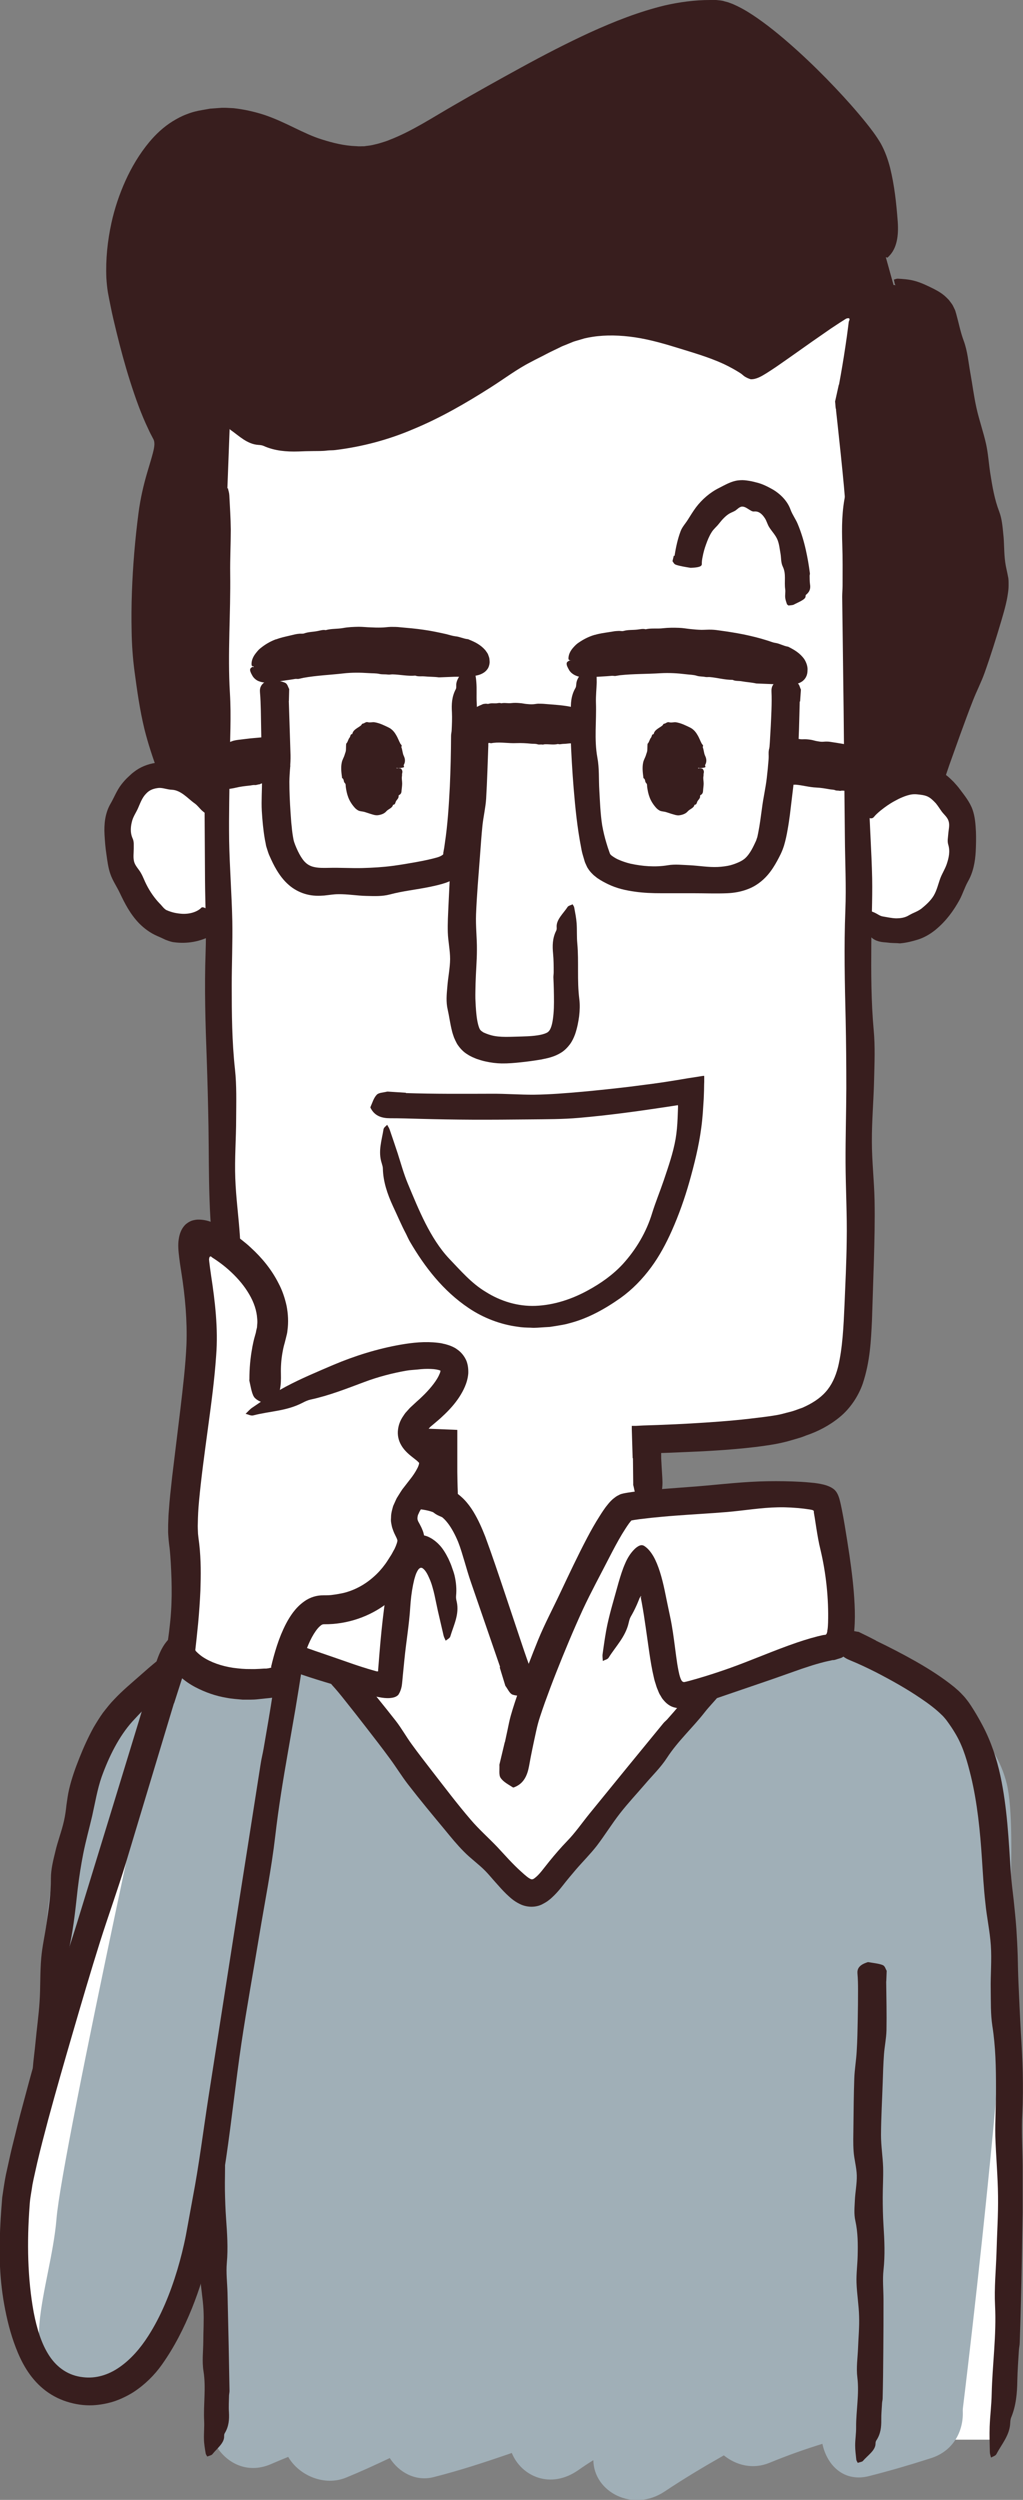 <?xml version="1.0" encoding="UTF-8"?>
<svg id="_レイヤー_2" data-name="レイヤー 2" xmlns="http://www.w3.org/2000/svg" viewBox="0 0 106.48 259.97">
  <rect x="0" y="0" width="106.48" height="259.97" fill="#808080" stroke="none"/>
  <defs>
    <style>
      .cls-1 {
        fill: #381e1e;
      }

      .cls-1, .cls-2, .cls-3 {
        stroke-width: 0px;
      }

      .cls-2 {
        fill: #a0afb7;
      }

      .cls-3 {
        fill: #fff;
      }
    </style>
  </defs>
  <g id="back">
    <g>
      <path class="cls-3" d="M25.95,169.62c-4.89.32-9.11,3.93-13.2,8.65-8.06,9.3-9.38,44.7-9.38,44.7l28.51-.08-5.92-53.27Z"/>
      <path class="cls-3" d="M25.11,173.26l1.15-2.86c-.64-3.15,1.15-13.3,2.05-14.05,1.06-.89,10.28-.71,14-.71s5.05.89,6.56,3.9c1.19,2.38,5.96,16.75,5.96,16.75l.35,1.37c1.89-5.75,7.92-20.58,9.82-21.17,2.13-.67,20.47-1.86,21-.53.45,1.12,1.85,11.09,1.22,14.22l-.07.48c4.79,2,10.67,5.16,12.41,7.32,2.52,3.15,3.75,6.49,4.38,14.31,2.31,28.41-.22,61.42-.22,61.42H22.27l2.84-80.45Z"/>
      <path class="cls-2" d="M35.02,173.5s-23.07-1.97-27.04,11.4c-12.47,42.01,14.17,34.71,14.17,37.2,0,2.31.31,30.54.31,30.54l77.7-1.68s6.94-55.85,4.64-65.42c-2.3-9.57-16.75-13.83-16.75-13.83l-14.25,3.96s-17.37,21.27-18.97,21.27-19.81-23.44-19.81-23.44Z"/>
      <path class="cls-2" d="M95.62,246.76c-.65-1.97-2.47-3.36-4.92-2.98-.3.05-.58.12-.88.17-.75-2.39-3.59-4.11-6.27-2.86-2.26,1.05-4.46,2.16-6.65,3.29-.89-1.43-2.53-2.36-4.51-1.99-2.81.52-5.4,1.26-7.88,2.21-.88-1.12-2.25-1.75-4-1.24-2.86.83-5.67,1.83-8.48,2.79-.88-2.21-4.05-3.39-6.36-2.55-1.31.48-2.59,1.01-3.85,1.58-1.03-2.1-3.56-3.43-5.94-2.14-3.75,2.04-7.69,3.48-11.6,5.17-5.3,2.29-1.35,10.32,3.92,8.04.6-.26,1.2-.51,1.8-.75,1.1,1.91,3.74,3.09,6.03,2.15,1.54-.63,3.04-1.32,4.54-2.03.94,1.47,2.66,2.45,4.53,1.99,2.78-.7,5.48-1.59,8.17-2.52.98,2.41,4.02,3.84,6.96,1.76.51-.36,1.01-.69,1.53-1.01.04,3.32,4.13,5.46,7.43,3.25,2.01-1.34,4.07-2.57,6.15-3.75,1.26,1.02,3.01,1.49,4.74.78,1.84-.76,3.67-1.41,5.52-1.98.47,2.22,2.24,4.07,4.95,3.33,2.12-.54,4.21-1.15,6.29-1.82,5.31-1.62,3.94-9.95-1.2-8.88Z"/>
      <path class="cls-3" d="M97.05,80.97c1.48-4.24,6.37-18.46,6.37-20.74,0-2.68-3.78-25.24-4.73-27.61-.95-2.36-5.68-3-5.68-3l-.79-2.84s.32-7.89-1.57-11.2c-1.9-3.31-12.31-13.99-16.1-14.04-11.99-.16-29.81,15.15-37.23,15.15s-9.94-5.36-16.57-3.94c-6.62,1.42-9.15,12.94-8.52,17.51.63,4.57,2.56,11.4,4.57,14.99,1.21,2.16-2.84,5.52-2.2,21.3.3,7.58,2.84,14.51,2.84,14.51l-.5-.06c-.74-.04-1.48.16-2.18.71-4.9,3.86-1.58,13.19,2.09,14.32,3.68,1.13,5.37-1.04,5.37-1.04l.7-.44c0,19.43.18,39.08.88,44.24,1.16,8.41,3.48,10.36,11.37,10.73,2.46.11,6.49.26,11.2.37v8.07l7.69,23.34,13.64-23.47-.21-7.92c6.1-.18,11.35-.58,14.05-1.34,7.89-2.21,7.26-6.31,7.57-16.09.15-4.46.29-19.15.34-35.54l.27-1.95s1.7,2.17,5.37,1.04c3.68-1.13,7.82-10.46,2.92-14.32l-.97-.74Z"/>
      <path class="cls-1" d="M17.44,81.05s-2.54-6.93-2.84-14.51c-.63-15.78,3.42-19.14,2.2-21.3-2.01-3.59-3.94-10.41-4.57-14.99-.63-4.58,1.89-16.09,8.52-17.51,6.62-1.42,9.15,3.94,16.57,3.94S62.56,1.39,74.55,1.54c3.79.05,14.2,10.73,16.1,14.04,1.89,3.31,1.57,11.2,1.57,11.2l.79,2.84s4.73.63,5.68,3c.95,2.37,4.73,24.93,4.73,27.61s-6.78,21.93-6.78,21.93c0,0-2.97-1.66-7.22,1.89,0,0-1.42-29.96-1.42-31.28s-.98-10.1-.98-10.1c0,0,3.63-10.19,2.39-11.52-1.24-1.33-11.17,6.47-11.17,6.47,0,0-9.22-4.7-16.39-4.25-7.18.44-16.66,11.79-25.26,11.97-8.6.18-12.67-1.24-12.67-1.24l-1.15,30.49.09,9.22s-1.87-2.44-5.41-2.73Z"/>
      <path class="cls-1" d="M89.35,82.39c.87-.75,1.79-1.47,2.89-2.02.54-.27,1.18-.35,1.8-.48.71-.15,1.48-.25,2.29-.15.76.08,1.53.4,2.14.86.32.23.53.47.78.7.23.26.46.5.66.78.49.65,1.04,1.33,1.32,2.12.26.74.31,1.52.35,2.27.03.69.01,1.38-.02,2.07-.06,1.08-.26,2.17-.8,3.11-.35.62-.55,1.31-.89,1.94-.61,1.1-1.36,2.16-2.48,3.09-.49.4-1.12.8-1.85,1.03-.58.18-1.18.33-1.82.39-.13.01-.26-.02-.38-.02-.23,0-.47-.02-.7-.03-.24-.03-.47-.05-.71-.07-.61-.06-1.25-.3-1.57-.96-.04-.09-.12-.13-.2-.17-.52-.26-.42-1.19-.32-1.78.02-.09.19-.3.33-.42.06-.02.16-.04.2-.02.22.11.47.19.69.29.28.13.54.35.86.39.43.07.86.17,1.32.19.46,0,.94-.05,1.37-.32.13-.07.25-.13.34-.18l.31-.14c.22-.1.45-.22.66-.38.45-.37.93-.79,1.26-1.33.34-.57.48-1.25.71-1.86.19-.48.48-.93.65-1.43.22-.65.37-1.33.16-2.02-.12-.39-.02-.75,0-1.11.03-.44.17-.9.04-1.32-.11-.41-.48-.7-.7-.99-.22-.3-.4-.6-.63-.88-.57-.61-.84-.77-1.43-.87-.32-.04-.76-.13-1.23-.03-.55.12-1.11.37-1.65.67-.5.27-.98.61-1.43.97-.25.21-.5.42-.71.68-.17.21-.45.22-1.11-.21-.07-.04-.17-.1-.21-.15-.32-.39-.7-.81-.89-1.18-.13-.24,0-.4,0-.59,0-.02.02-.02.03-.03.19-.15.38-.3.57-.44l.02.02Z"/>
      <path class="cls-1" d="M22.1,97.23c-1.24.72-2.68.93-3.96.76-.32-.03-.61-.15-.91-.26-.29-.13-.54-.26-.84-.38-.8-.35-1.4-.82-1.9-1.32-.94-.97-1.5-2.08-2.02-3.17-.31-.66-.75-1.28-.99-1.99-.23-.67-.31-1.37-.41-2.07-.1-.65-.15-1.31-.19-1.99-.06-1.07.04-2.23.63-3.24.38-.65.65-1.39,1.14-2.01.21-.27.44-.53.69-.76l.38-.35c.14-.12.31-.24.46-.35.66-.45,1.5-.74,2.33-.8.74-.06,1.44.05,2.06.24.62.19,1.18.45,1.7.75.1.06.18.16.27.22.35.24.65.51.98.73.43.29.78.66.81,1.3,0,.09.06.14.1.19.35.32.02,1.12-.12,1.7-.02.09-.21.29-.33.42-.07,0-.18,0-.23-.03-.24-.16-.49-.31-.7-.5-.27-.24-.48-.55-.77-.76-.4-.28-.74-.62-1.12-.9-.38-.28-.8-.51-1.26-.53-.52-.02-.94-.22-1.38-.19-.46.05-.93.17-1.31.59-.43.43-.62,1.02-.85,1.53-.18.41-.45.79-.59,1.24-.17.59-.25,1.25.03,1.88.17.36.11.72.12,1.09,0,.45-.08.94.05,1.38.13.43.51.78.71,1.16.22.38.36.8.56,1.18.38.76.88,1.45,1.37,1.96.14.13.25.28.37.41.06.05.12.13.18.17.06.05.11.1.23.14.52.23,1.06.33,1.59.36.47.02.93-.05,1.34-.22.23-.1.45-.22.61-.39.13-.15.34-.07.99.34.07.04.16.1.21.14.35.35.74.78.92,1.17.11.26-.05.45-.12.66,0,.02-.03.03-.04.04-.25.18-.52.33-.78.46l-.02-.03Z"/>
      <path class="cls-1" d="M70.21,57.8c.14-.87.32-1.74.64-2.58.16-.42.49-.77.73-1.15.28-.44.55-.89.87-1.32.62-.81,1.44-1.54,2.44-2.03.59-.3,1.22-.67,1.91-.76.16-.02.32-.03.48-.03.16,0,.31.02.47.04.31.04.65.11.97.2.61.14,1.18.43,1.73.74.85.51,1.53,1.24,1.83,2.08.2.55.55,1,.76,1.52.37.89.64,1.8.84,2.7.18.81.32,1.61.42,2.42.01.08-.03.16-.03.24.01.29,0,.58.04.87.06.37.04.74-.4,1.1-.06.05-.06.1-.06.16.03.35-.76.62-1.25.89-.08.04-.35.06-.53.08-.05-.04-.14-.1-.16-.14-.07-.22-.16-.45-.18-.68-.03-.29.04-.58,0-.87-.12-.78.12-1.6-.25-2.35-.21-.43-.16-.9-.24-1.36-.09-.49-.13-.99-.32-1.45-.2-.48-.59-.87-.84-1.27-.21-.31-.28-.7-.49-.99-.25-.38-.59-.71-1.06-.67-.26.03-.38-.11-.56-.2-.2-.12-.43-.31-.74-.31-.28.03-.51.3-.69.42-.2.12-.39.18-.59.29-.39.22-.77.62-1.15,1.11-.21.27-.53.52-.73.85-.25.39-.43.84-.59,1.29-.15.41-.27.84-.35,1.28-.05.24-.09.49-.08.74,0,.2-.2.34-.97.38-.08,0-.19.02-.26,0-.5-.08-1.05-.17-1.44-.3-.26-.09-.26-.24-.38-.37-.01-.01,0-.02,0-.03l.13-.54h.03Z"/>
      <path class="cls-1" d="M87.32,40.05c.25-1.35.48-2.71.68-4.06.1-.67.2-1.35.28-2.01l.06-.49v-.03s.03-.06.03-.06l.04-.11c.06-.21-.08-.23-.28-.17-.02,0-.03,0-.07.03-.04.02-.05.02-.15.09l-.49.31-.97.64-1.93,1.34c-1.22.86-2.44,1.73-3.7,2.6l-.48.32-.59.38c-.52.32-1.05.63-1.61.61-.2-.06-.48-.17-.72-.35-.12-.1-.24-.21-.37-.29l-.29-.18c-.29-.18-.61-.35-.93-.52-1.56-.8-3.28-1.3-4.96-1.82-1.58-.49-3.17-.96-4.78-1.2-1.49-.22-3-.27-4.42-.05-.28.04-.56.1-.83.16l-.78.23c-.13.04-.26.07-.39.12l-.39.16-.79.32c-.53.27-1.06.5-1.59.78-.54.29-1.08.54-1.63.84-1.46.74-2.81,1.77-4.25,2.68-2.52,1.6-5.17,3.14-8.03,4.32-2.55,1.09-5.29,1.82-8.07,2.16-.27.04-.55.02-.83.05-.5.07-1.01.05-1.51.06-.5,0-1.01.02-1.51.04-1.26.04-2.48-.06-3.64-.58-.16-.07-.35-.09-.52-.1-1.19-.07-2.03-.95-2.94-1.58-.14-.1-.18-.38-.26-.57.17-.03.35-.09.52-.08.79.04,1.59.04,2.39.09,1.02.07,2.04.2,3.07.2h1.05s1.03,0,1.03,0h1.03c.34,0,.69,0,1.03-.04.68-.07,1.37-.13,2.05-.23.67-.15,1.34-.32,1.99-.53.76-.27,1.52-.53,2.3-.73.76-.27,1.54-.51,2.29-.81,1.63-.7,3.28-1.41,4.8-2.37,1.61-.97,3.08-2.17,4.69-3.23,1.27-.85,2.68-1.55,4.09-2.28.48-.22.95-.46,1.43-.67l1.51-.59c.53-.15,1.07-.32,1.61-.47.54-.13,1.08-.24,1.62-.34,1.25-.23,2.54-.09,3.76.09,1.5.24,2.92.73,4.34,1.11,1.37.37,2.79.6,4.14,1.09.68.25,1.35.53,2.01.85.33.16.66.33.99.51l.5.28.44.26s0,.02.02.01c0,0,0,0,0,0l.09-.06.2-.14.41-.28.82-.59c1.1-.8,2.22-1.61,3.36-2.41.64-.45,1.29-.87,1.97-1.28l1.02-.61.75-.46c.3-.18.59-.35.89-.51.66-.36,1.31-.6,1.83-.6.27,0,.5.02.75.11.13.04.27.14.36.23.09.1.17.19.23.29l.18.41c.06.14.1.3.14.45.03.17.04.36.07.54.01.19,0,.4,0,.6-.01.41-.04.82-.08,1.24l-.07.62-.05.37c-.24,1.69-.52,3.35-.82,5-.17.93-.33,1.85-.47,2.78-.11.76-.42,1.36-1.25,1.62-.09.03-.21.08-.27.05-.46-.25-.99-.46-1.33-.81-.22-.23-.16-.68-.22-1.03,0-.03.01-.07.02-.1l.37-1.67h.03Z"/>
      <path class="cls-1" d="M95.78,79.48c.61-1.77,1.19-3.54,1.82-5.3.31-.86.78-1.68,1.12-2.53.4-.99.76-1.99,1.11-2.99.67-1.9,1.37-3.79,1.9-5.71.14-.58.27-1.18.32-1.75l.05-.43c.01-.14,0-.22,0-.34.03-.19-.04-.47-.06-.72-.14-1.07-.23-2.24-.41-3.37-.16-1.05-.36-2.11-.59-3.16-.37-1.66-.74-3.33-.88-5.03-.09-1.13-.41-2.23-.63-3.34-.38-1.95-.77-3.9-1.18-5.83-.36-1.72-.74-3.49-1.17-5.09-.04-.18-.04-.27-.07-.4-.03-.1-.06-.25-.08-.26-.02-.04-.02-.09-.08-.15-.06-.11-.19-.24-.36-.35-.44-.29-.98-.6-1.49-1.25-.07-.09-.18-.12-.28-.16-.67-.19-1.03-1.08-1.62-1.68-.09-.09-.1-.36-.16-.56.14-.04.27-.1.39-.1.58.03,1.16.07,1.73.22.73.19,1.41.53,2.11.88.48.25.95.54,1.36.98.11.1.2.21.29.34.09.13.19.24.26.38l.21.43c.07.15.08.27.13.4.29,1.04.45,1.93.8,2.86.39,1.07.48,2.21.68,3.32.22,1.22.37,2.44.64,3.65.28,1.26.72,2.49,1,3.75.22,1.01.28,2.05.44,3.07.21,1.33.43,2.66.93,3.96.28.74.34,1.54.42,2.33.11.96.06,1.94.2,2.92.06.48.19.92.29,1.49.07.25.06.6.06.92,0,.36-.03.56-.07.83-.07.52-.18,1-.3,1.47-.12.48-.26.93-.39,1.39-.54,1.82-1.1,3.61-1.73,5.38-.35.99-.84,1.92-1.22,2.9-.46,1.16-.88,2.33-1.31,3.5l-1.14,3.18c-.21.6-.41,1.19-.58,1.8-.14.5-.46.84-1.27.86-.08,0-.21.01-.26-.02-.44-.27-.95-.51-1.26-.82-.21-.2-.13-.5-.18-.76,0-.02.01-.05.02-.07l.43-1.08h.03Z"/>
      <path class="cls-1" d="M90.27,20.59c-.16-1.24-.4-2.47-.78-3.48-.08-.28-.21-.45-.31-.68-.13-.21-.28-.45-.46-.69-.35-.49-.74-.98-1.15-1.47-1.65-1.96-3.47-3.85-5.35-5.64-.93-.88-1.85-1.76-2.8-2.6-.94-.84-1.92-1.64-2.93-2.27-.57-.36-1.19-.67-1.66-.79-.13-.04-.2-.04-.29-.06h-.51s-.52,0-.52,0l-.52.04c-1.4.11-2.81.41-4.21.8-2.66.77-5.27,1.86-7.84,3.08-2.57,1.22-5.09,2.58-7.6,3.97-3.06,1.69-5.99,3.62-9.22,5.19-1.53.73-3.12,1.4-4.92,1.8-.46.08-.92.18-1.43.19-.52.05-.93,0-1.39-.02-.45,0-.9-.08-1.34-.14-.45-.05-.89-.15-1.33-.25-1.63-.37-3.16-1.02-4.57-1.69-1.41-.67-2.72-1.3-4.01-1.62-1.03-.26-2.04-.31-3.06-.2-.51.1-1.05.17-1.47.32-.43.16-.85.37-1.26.63-1.61,1.09-2.86,2.98-3.82,5.01-.64,1.35-1.08,2.83-1.37,4.33-.29,1.49-.45,3.03-.43,4.48,0,.65.08,1.17.2,1.88.11.67.24,1.34.38,2.01.29,1.34.63,2.68,1.01,4.01.77,2.63,1.69,5.29,2.92,7.56l.06.11c.31.52.45,1.19.45,1.7,0,.52-.07.93-.14,1.31-.15.74-.34,1.34-.5,1.95-.34,1.2-.63,2.35-.87,3.53-.47,2.35-.72,4.77-.83,7.2-.01.48-.09.97-.1,1.45-.05,1.77-.07,3.57.05,5.33.16,2.23.42,4.42.41,6.65,0,.31.06.65.14.96.49,2.12.18,3.95.31,5.93.02.31-.18.53-.28.81-.17-.3-.36-.58-.47-.9-.55-1.48-1.05-2.98-1.43-4.51-.48-1.97-.76-3.99-1.03-6-.18-1.37-.28-2.77-.3-4.13-.03-1.37-.02-2.74.03-4.12.1-2.75.33-5.49.69-8.25.19-1.43.51-2.85.92-4.23.2-.69.42-1.37.58-2,.08-.31.14-.61.15-.85,0-.24-.02-.38-.09-.53-.17-.34-.37-.68-.52-1.03-.79-1.64-1.38-3.33-1.92-5.02-.54-1.7-1-3.41-1.42-5.13-.22-.9-.44-1.81-.62-2.73-.1-.46-.18-.92-.27-1.38-.08-.5-.13-1.01-.16-1.5-.08-1.96.12-3.86.53-5.74.33-1.5.82-2.96,1.46-4.38.64-1.41,1.45-2.78,2.48-4.02.68-.81,1.47-1.56,2.42-2.15.47-.29.97-.56,1.5-.75.52-.21,1.1-.35,1.61-.43l.79-.14.81-.06.41-.03h.41s.82.04.82.04c1.08.12,2.15.36,3.15.68,2.29.76,4.12,1.98,6.04,2.57,1.17.37,2.35.66,3.58.7.33.04.55,0,.83.01.28-.05.56-.06.86-.13.29-.07.59-.13.89-.23.3-.09.6-.18.9-.31,2.31-.89,4.48-2.33,6.73-3.62,2.28-1.32,4.61-2.62,6.97-3.91,2.34-1.28,4.73-2.52,7.19-3.65,2.47-1.12,5.03-2.14,7.76-2.8C70.71.22,72.3,0,73.93,0h.61c.26.03.62.05.84.13l.38.1.33.12c.23.08.42.18.62.27.79.38,1.46.81,2.11,1.26,1.54,1.07,2.92,2.25,4.26,3.46,1.34,1.22,2.62,2.48,3.85,3.78,1.12,1.18,2.2,2.39,3.24,3.68.52.65,1.02,1.3,1.5,2.11.47.85.76,1.71.98,2.55.46,1.88.65,3.72.79,5.56.11,1.5-.09,2.77-.87,3.58-.08.08-.2.23-.26.19-.49-.32-1.05-.51-1.45-1.04-.26-.34-.29-1.2-.44-1.81-.01-.06,0-.13,0-.19-.02-1.06-.08-2.11-.19-3.15h.03Z"/>
      <path class="cls-1" d="M30.06,72.88l.18,5.63c.02.92-.11,1.85-.12,2.78,0,1.06.05,2.13.12,3.17.04.49.06,1,.12,1.48.04.49.11.96.19,1.37.05.29.27.81.46,1.21.2.41.42.78.67,1.06.31.34.66.52,1.09.6.43.09.93.08,1.47.07,1.17-.03,2.34.05,3.49.02,1.07-.03,2.13-.09,3.17-.23.83-.11,1.64-.25,2.42-.39.78-.14,1.54-.3,2.17-.48.21-.06.39-.14.51-.22.04-.02.05-.04.08-.06,0-.01.02-.01.03-.02.01-.02.03-.04.03-.06,0-.03,0-.04,0-.08v-.05s.02-.09.02-.09l.03-.18c.05-.23.08-.5.12-.77.28-1.86.41-3.85.51-5.82.08-1.77.12-3.54.13-5.32,0-.17.05-.35.06-.52.03-.64.06-1.27.03-1.91-.05-.81-.02-1.61.4-2.4.06-.11.05-.23.05-.34-.06-.77.7-1.39,1.08-2.13.06-.12.32-.21.48-.33.07.11.18.22.21.35.09.3.14.57.2.86.06.28.1.57.12.85.06.72,0,1.44.04,2.16.11,1.95-.23,3.87-.03,5.82.11,1.14-.07,2.28-.16,3.43-.09,1.25-.27,2.5-.37,3.76-.06.66-.06,1.33-.12,2.01-.02.34-.05.68-.11,1.05l-.04.27c-.02.11-.04.23-.1.37-.08.26-.21.51-.37.73-.61.76-1.25,1.01-1.83,1.24-.59.21-1.15.33-1.71.45-1.44.3-2.83.43-4.21.8-.8.21-1.62.17-2.43.15-.99-.02-1.97-.2-2.94-.18-.47,0-.88.08-1.46.14-.56.04-1.16.05-1.81-.12-.65-.16-1.34-.51-1.88-.99-.54-.47-.93-1.01-1.24-1.52-.31-.51-.53-.99-.74-1.46-.1-.19-.22-.58-.32-.9-.06-.18-.08-.31-.1-.44l-.08-.4c-.18-1.05-.26-2-.32-2.97-.06-1.07.03-2.15.02-3.21-.02-1.26-.04-2.53-.06-3.79l-.06-3.42c-.02-.64-.03-1.28-.09-1.91-.05-.52.14-.96.89-1.27.08-.03.19-.08.25-.07.5.1,1.07.16,1.47.34.26.12.3.43.43.65.01.02,0,.05,0,.07l-.03,1.17h-.03Z"/>
      <g>
        <path class="cls-1" d="M26.4,69.34s-.02-2.06,3.24-2.62c3.26-.57,6.53-1.07,10.49-.94,6.52.21,10.41,1.27,10.28,3.16-.13,1.89-5.81.74-12.36.57-7.34-.18-11.58,2.44-11.65-.17Z"/>
        <path class="cls-1" d="M26.32,69.34c.13.09.25.15.37.2.18.08.23.16.25.25.01.07.03.14.09.19.2.18.61.21.98.18.07,0,.14-.03.2-.04.08-.02.16-.05.23-.05.67.04,1.34-.11,2.01-.2.48-.07.95-.19,1.44-.26.25-.04.51.01.76-.04.93-.2,1.88-.23,2.83-.29.29-.01.58-.03.87-.03.28,0,.55,0,.83-.05.22-.04.46.02.69.04.5.04.99.08,1.49.05.39-.02.79.02,1.18.08.17.03.33,0,.5.01.47.05.95.11,1.43.11.56,0,1.12.07,1.68.07.39,0,.78.03,1.17.04.47,0,.94-.02,1.41-.02.17,0,.34.02.51.03.24.03.47.03.71-.01.25-.04.51,0,.76-.02.04,0,.09.03.12,0,.37-.19.78-.08,1.07-.26.18-.1.36-.25.3-.49-.03-.19-.08-.36-.19-.52-.04-.06-.08-.11-.11-.18-.04-.06-.08-.12-.12-.2-.05-.15-.21-.25-.36-.3-.15-.06-.29-.13-.43-.2-.15-.08-.33-.11-.49-.15-.06-.02-.12-.03-.17-.05-.53-.18-1.07-.33-1.63-.44-.21-.04-.43-.04-.64-.1-.19-.06-.38-.14-.59-.17-.13-.02-.25-.04-.38-.04-.36-.02-.72-.05-1.06-.22-.06-.03-.12-.02-.19-.03-.18-.04-.37-.1-.55-.13-.06-.01-.13-.02-.19-.01-.27.04-.52-.03-.78-.08-.33-.06-.67-.07-1-.05-.86.05-1.72.01-2.58,0-.34,0-.67-.02-1.01,0-.17,0-.33.05-.49.07-.23.03-.46-.02-.68-.03-.41,0-.82,0-1.22.1-.45.11-.91.15-1.37.21-.35.05-.72.04-1.07.14-.67.18-1.35.2-2.02.34-.53.12-1.11.2-1.6.34-.25.08-.49.21-.71.34-.04.02-.08.05-.13.06-.27.1-.47.3-.66.49-.21.21-.39.41-.54.64-.09.13-.22.24-.39.34-.14.08-.25.2-.35.31-.3-.02-.31-.05-.32-.26,0-.4.18-.78.42-1.09.16-.2.31-.4.51-.55.48-.39,1.02-.71,1.59-.92h.03c.45-.17.91-.27,1.34-.37.23-.05.45-.11.68-.16.15-.03.29-.05.44-.06.16-.01.33.02.47-.03.46-.17.94-.15,1.41-.25.27-.05.55-.15.83-.09.59-.17,1.21-.11,1.81-.22.54-.1,1.09-.12,1.63-.13.41,0,.81.05,1.22.06.37.02.74.03,1.11.02.34,0,.68-.06,1.02-.07.32,0,.64,0,.96.04.81.07,1.62.14,2.43.26.8.11,1.6.28,2.4.46.3.08.61.18.92.22.45.04.85.26,1.31.3.03,0,.06.02.1.04.59.24,1.2.52,1.71,1.11.11.17.25.31.31.52.04.1.07.2.1.3.02.1.02.21.03.32.02.2-.03.46-.14.69-.12.22-.3.4-.48.51-.36.23-.71.29-1.04.34-.33.04-.65.06-.96.07-.36.02-.72,0-1.08.01-.5.02-1,.04-1.5.06-.03,0-.06,0-.1,0-.49-.07-.99-.05-1.48-.1-.32-.03-.64.04-.95-.08-.8.07-1.58-.11-2.37-.13-.16,0-.32.04-.47.02-.29-.04-.59,0-.87-.06-.38-.09-.76-.06-1.13-.09-.88-.06-1.76-.07-2.64.03-1.39.16-2.78.21-4.17.46-.16.03-.32.08-.49.11-.11.02-.23-.01-.34,0-.68.12-1.37.19-2.09.32-.36.06-.73.1-1.14.06-.2-.02-.42-.07-.64-.16-.22-.1-.44-.28-.58-.5-.09-.15-.17-.3-.23-.46-.09-.28-.04-.38.27-.54Z"/>
      </g>
      <g>
        <path class="cls-1" d="M48.6,75.84s-.67-1.55,1.84-2.24c.77-.21,7.06.08,7.65.1,2.71.08,3.42.73,3.37,2.28-.05,1.55-7.34.84-9.32.84-1.33,0-3.41.45-3.54-.97Z"/>
        <path class="cls-1" d="M48.54,75.85c.11.04.21.07.3.09.13.04.18.07.18.14,0,.05,0,.1.03.15.08.14.24.24.44.28.03.01.07,0,.11,0,.04,0,.09-.02.12,0,.33.14.72.11,1.1.11.27,0,.54-.05.82-.06.15,0,.29.06.44.04.55-.06,1.08.02,1.61.05l.49.03c.16.01.31.03.47,0,.13-.02.26.03.38.04.28.04.56.07.84.03.22-.03.44,0,.66.03.1.02.19-.01.28,0,.27.02.54.04.81.01.32-.04.63-.02.94-.07.22-.03.44-.04.65-.08.26-.04.52-.11.77-.17.09-.03.19-.02.28-.04.13,0,.25-.04.36-.1.11-.07.24-.08.35-.13.01,0,.04,0,.05-.02.05-.09.07-.13.12-.16.03-.02.03-.04.06-.07.01-.05.03-.11.03-.17,0-.15.06-.32,0-.45-.04-.12-.08-.22-.12-.33-.04-.07-.06-.15-.07-.24,0-.09-.07-.17-.15-.2-.09-.03-.14-.09-.22-.13-.08-.04-.16-.07-.26-.09-.03,0-.06-.02-.09-.03-.28-.11-.58-.18-.89-.22-.12-.02-.25.02-.36-.02-.11-.04-.22-.08-.33-.08-.07,0-.14-.01-.22,0-.21.02-.4.02-.61-.09-.03-.02-.07,0-.11-.01-.1-.02-.21-.05-.32-.08-.03,0-.07-.01-.11,0-.15.04-.3,0-.44-.03-.19-.04-.38-.04-.57-.02-.49.05-.98.03-1.47,0-.19-.01-.38-.03-.58-.03-.09,0-.19.03-.28.03-.13.01-.26-.04-.39-.06-.23-.03-.46-.05-.7,0-.26.05-.53.04-.79.05-.2,0-.41-.04-.61,0-.37.08-.8,0-1.1.11-.28.11-.57.2-.81.37-.13.08-.21.2-.3.31-.02.02-.03.04-.05.06-.11.09-.17.23-.2.36-.04.13-.08.25-.1.38-.01.08-.07.15-.17.25-.07.08-.13.17-.17.26-.23.09-.24.07-.3-.04-.11-.21-.12-.46-.07-.69.04-.15.07-.3.14-.43.18-.34.42-.64.71-.86h.02c.12-.09.23-.17.35-.24l.37-.19c.13-.05.26-.11.39-.17.08-.03.21-.04.32-.05.1,0,.2.04.29.01.28-.09.56-.03.83-.05.16-.02.32-.07.48,0,.35-.08.69.02,1.03-.02.31-.04.62-.03.92,0,.23.01.45.07.68.09.21.02.42.04.62.03.19,0,.38-.05.57-.06.18,0,.36,0,.54.01.46.04.91.07,1.37.11.45.04.92.09,1.39.18.18.03.36.11.54.1.27,0,.51.14.8.17.02,0,.04.02.06.02.36.17.73.46.93.86.2.39.24.81.23,1.18-.01.11,0,.15-.04.33-.03.15-.12.29-.21.38-.19.2-.39.27-.57.36-.21.09-.43.13-.63.19-.29.08-.57.17-.85.23-.02,0-.04,0-.06,0-.29,0-.57.06-.86.06-.18,0-.37.08-.55.01-.45.11-.91.01-1.37.03-.09,0-.18.05-.27.03-.17-.03-.34.03-.5-.03-.22-.07-.44-.04-.65-.06-.51-.05-1.02-.08-1.53-.06-.82.04-1.59-.12-2.37-.03-.09,0-.19.04-.29.04-.06,0-.13-.04-.2-.03-.4.03-.81,0-1.26-.03-.22-.01-.46-.06-.69-.18-.23-.11-.44-.35-.54-.6-.02-.09-.07-.17-.11-.25-.05-.15-.02-.22.22-.33Z"/>
      </g>
      <g>
        <path class="cls-1" d="M80.53,79.9s-.77-2.4.75-2.72c.77-.17,7.03.65,7.62.71,2.69.3,2.09,1.63,1.91,3.17-.18,1.54-6.13.25-8.09.09-1.32-.11-2.17-.42-2.19-1.25Z"/>
        <path class="cls-1" d="M80.46,79.91c.1.04.2.07.29.1.14.03.17.07.17.13,0,.05,0,.09,0,.14.06.14.2.24.37.31.03.01.07.01.1.02.04,0,.08,0,.11.02.26.19.62.22.95.27.23.03.5.02.75.05.13.02.25.1.38.1.49,0,.96.13,1.44.2l.43.07c.14.02.28.05.42.03.12-.02.23.05.34.07.25.06.5.11.75.09.2-.01.4.02.59.07.09.02.17,0,.25,0,.24.03.48.07.72.04.28-.03.57,0,.84-.06.19-.04.38-.06.55-.11.21-.06.4-.18.47-.29.03-.04.05-.05.08-.09.03-.01.05-.2.04-.31,0-.14.05-.27.08-.4,0-.02.03-.04.03-.06-.07-.23.1-.41.12-.61.01-.14.07-.28.03-.41-.05-.1-.05-.2-.1-.29-.03-.07-.05-.13-.05-.21,0-.09-.06-.15-.14-.17-.07-.03-.14-.07-.2-.11-.07-.04-.16-.05-.23-.07-.03,0-.06-.02-.08-.03-.26-.09-.53-.15-.81-.18-.11-.01-.22.02-.32-.02-.1-.04-.21-.08-.31-.09-.07,0-.13-.02-.2-.02-.19,0-.38,0-.55-.13-.03-.02-.06,0-.1-.02-.09-.03-.19-.07-.28-.1-.03,0-.06-.02-.1-.01-.14.03-.27-.02-.4-.06-.17-.05-.34-.06-.52-.05-.45.02-.89-.03-1.33-.1-.17-.03-.34-.05-.52-.07-.09,0-.17.01-.26.01-.12,0-.23-.06-.35-.08-.21-.05-.41-.08-.63-.05-.24.03-.48,0-.71,0-.18,0-.37-.07-.55-.04-.18.02-.35.02-.51.02-.09,0-.15,0-.22,0-.07.02-.14.04-.2.07-.19.11-.34.27-.41.5-.03.11-.02.24,0,.37,0,.02,0,.05,0,.07-.02.14.03.28.07.42.04.16.06.32.08.48.01.1-.03.2-.12.31-.07.09-.12.18-.17.26-.24.06-.24.06-.3-.03-.1-.17-.14-.35-.16-.54-.01-.12-.04-.24-.05-.36-.01-.31-.06-.63,0-.97v-.02c.06-.26.17-.55.39-.78.1-.13.25-.22.39-.31.09-.04.19-.06.29-.08.11-.02.23.03.32,0,.27-.08.52,0,.77-.01.14,0,.29-.04.43.04.32-.06.62.07.94.05.28-.02.56.01.83.05.2.03.4.1.61.14.19.03.37.07.56.07.17,0,.35-.03.52-.02.16,0,.33.02.49.05.41.06.82.13,1.23.2.4.08.81.16,1.22.24.16.04.32.09.49.09.25-.01.46.13.73.14.02,0,.04.02.05.02.33.14.69.4.88.79.19.39.2.78.17,1.12-.04.34-.15.64-.2.94-.03.19-.07.38-.1.57-.04.2-.17.38-.3.5-.13.13-.28.21-.42.28-.02,0-.04.02-.06.02-.3.05-.56.13-.84.14-.17,0-.35.09-.52.02-.43.11-.84-.02-1.26-.02-.08,0-.17.04-.25.02-.15-.04-.31,0-.45-.06-.19-.08-.39-.06-.59-.1-.46-.08-.91-.16-1.38-.18-.73-.03-1.44-.24-2.15-.3-.08,0-.16.01-.25,0-.06,0-.12-.05-.18-.06-.37-.03-.74-.13-1.13-.22-.2-.05-.4-.12-.59-.26-.19-.14-.36-.35-.42-.6-.02-.08-.06-.16-.09-.24-.05-.15,0-.21.24-.29Z"/>
      </g>
      <g>
        <path class="cls-1" d="M19.7,81.29s-1.4-2.09-.03-2.82c.7-.37,6.93-1.32,7.52-1.42,2.66-.46,2.45.99,2.71,2.52.26,1.53-5.82,1.93-7.75,2.32-1.3.26-2.2.2-2.45-.6Z"/>
        <path class="cls-1" d="M19.64,81.31c.11.01.21.01.31.01.14,0,.18.02.2.08,0,.05.02.09.04.13.09.12.26.18.44.2.03,0,.07,0,.1-.01.04,0,.08-.03.11-.02.31.11.65.04.99,0,.23-.03.48-.12.73-.15.13-.02.27.03.39,0,.47-.13.96-.14,1.44-.21l.44-.05c.14-.02.28-.03.41-.09.11-.05.23-.02.35-.03.25-.01.51-.03.75-.12.19-.07.39-.09.59-.09.09,0,.16-.05.25-.06.24-.03.48-.07.71-.16.26-.1.54-.16.79-.29.17-.09.35-.16.5-.26.18-.12.34-.29.37-.41.02-.04.04-.07.05-.11.03-.02,0-.21-.05-.32-.05-.13-.02-.27-.03-.41,0-.02.02-.05,0-.06-.13-.2-.02-.42-.05-.62-.02-.13,0-.29-.09-.4-.07-.08-.11-.18-.18-.25-.04-.06-.08-.11-.11-.19-.02-.09-.1-.12-.18-.13-.08,0-.15-.03-.22-.05-.07-.02-.17,0-.25,0-.03,0-.06,0-.09,0-.27-.01-.55,0-.83.05-.11.02-.21.08-.32.07-.11,0-.22-.02-.32,0-.07.01-.13.02-.2.04-.18.06-.36.1-.56.02-.03-.01-.06,0-.1,0-.1,0-.2-.01-.3-.02-.03,0-.07,0-.09.02-.13.07-.26.05-.4.05-.17,0-.35.04-.51.09-.43.14-.86.21-1.3.27-.17.02-.35.04-.52.07-.08.02-.16.06-.25.08-.11.03-.24,0-.36.01-.21.01-.42.04-.62.13-.22.1-.46.14-.69.19-.18.05-.37.04-.54.12-.16.07-.33.11-.49.16-.09.02-.14.05-.21.07-.06.04-.12.08-.18.12-.16.16-.25.36-.25.59,0,.12.05.24.1.35,0,.02.02.04.02.07.02.14.11.26.18.38.08.14.15.29.21.44.04.09.03.2-.02.33-.04.1-.07.2-.09.3-.21.13-.21.12-.29.05-.15-.13-.23-.3-.3-.48-.05-.11-.1-.22-.15-.34-.1-.29-.23-.59-.27-.94v-.02c-.02-.27,0-.58.16-.86.06-.16.18-.28.29-.4.08-.06.17-.11.26-.16.1-.05.22-.03.31-.09.23-.15.5-.14.74-.22.14-.04.27-.12.43-.08.29-.15.62-.11.91-.21.27-.1.54-.14.82-.18.2-.03.42-.01.62-.03.19-.02.38-.04.56-.08.17-.04.33-.12.5-.17.16-.04.32-.07.48-.09.41-.05.82-.1,1.24-.15.41-.04.82-.07,1.23-.11.17-.01.33,0,.5-.05.23-.08.48,0,.74-.07.02,0,.04,0,.06,0,.35.04.77.19,1.06.51.29.32.41.7.47,1.03.05.34.03.66.07.96.02.19.04.38.06.58.01.2-.06.41-.15.56-.09.16-.21.28-.33.38-.02.01-.03.03-.05.04-.27.14-.51.28-.77.37-.17.05-.31.18-.49.16-.38.22-.81.22-1.21.33-.08.02-.15.08-.23.09-.15,0-.3.09-.45.07-.21-.02-.4.05-.59.06-.46.05-.92.1-1.37.21-.71.18-1.45.17-2.15.31-.08.02-.15.05-.24.07-.06.01-.13-.02-.19,0-.37.07-.74.08-1.15.1-.2,0-.42,0-.64-.09-.22-.08-.44-.24-.57-.46-.04-.07-.1-.13-.15-.2-.09-.13-.06-.2.15-.35Z"/>
      </g>
      <path class="cls-1" d="M83.24,72.96c-.05,1.9-.08,3.8-.21,5.7-.06.94-.3,1.86-.42,2.8-.13,1.09-.26,2.17-.39,3.25-.07.52-.14,1.03-.24,1.57-.09.53-.2,1.06-.37,1.64-.22.7-.45,1.1-.72,1.61-.27.49-.58,1-1.01,1.49-.51.59-1.22,1.13-1.98,1.42-.75.3-1.5.42-2.2.45-1.17.05-2.35,0-3.54,0-1.11,0-2.22,0-3.34,0-.89,0-1.8-.03-2.72-.16-.92-.13-1.86-.32-2.83-.79-.32-.16-.66-.33-1.01-.57-.09-.05-.18-.13-.27-.2-.1-.08-.21-.16-.3-.26-.19-.18-.36-.38-.5-.61-.08-.11-.12-.23-.18-.35-.05-.12-.12-.25-.15-.36l-.15-.51c-.1-.32-.17-.62-.22-.92-.41-2.1-.61-4.13-.78-6.17-.15-1.82-.25-3.64-.32-5.46,0-.18.04-.36.04-.54,0-.65.04-1.31,0-1.97-.04-.84,0-1.68.47-2.48.06-.11.07-.24.08-.36.02-.81.83-1.42,1.4-2.02.09-.09.36-.1.55-.14.04.12.11.24.12.35,0,.25.02.52.04.79.01.26.02.54.02.81-.02.69-.1,1.39-.08,2.09.07,1.9-.2,3.83.15,5.73.21,1.11.13,2.25.2,3.37.07,1.23.11,2.46.3,3.67.11.62.26,1.25.44,1.84.09.3.18.59.28.86l.07.2s.03.08.05.1c.03.04.06.08.1.11.06.05.37.29.74.45.38.17.82.32,1.28.43,1.22.26,2.54.38,3.87.16.76-.13,1.54-.03,2.31,0,.95.05,1.9.22,2.87.18.46-.02.98-.09,1.33-.18.37-.1.69-.23.93-.34.25-.12.41-.22.59-.37.17-.15.36-.37.55-.67.19-.29.37-.66.55-1.05.12-.23.1-.3.16-.42.02-.04.04-.14.06-.24l.06-.29c.16-.8.28-1.72.4-2.62.13-1.02.37-2.03.49-3.07.15-1.23.23-2.48.32-3.72.07-1.13.13-2.26.17-3.38.02-.63.03-1.27,0-1.9-.03-.52.18-.95.94-1.22.08-.03.19-.08.26-.06.5.11,1.06.19,1.46.39.26.13.28.45.4.68.01.02,0,.05,0,.07l-.08,1.18h-.03Z"/>
      <g>
        <path class="cls-1" d="M59.43,68.65s.12-2.05,3.44-2.39c3.31-.33,7.28-.62,11.25-.21,6.53.67,9.7,1.93,9.44,3.8-.27,1.88-5.22.4-11.79-.23-7.36-.7-12.46,1.64-12.35-.97Z"/>
        <path class="cls-1" d="M59.35,68.65c.12.1.24.17.36.23.18.08.22.15.24.24,0,.07.03.14.09.2.21.19.62.26.99.26.07,0,.14-.02.21-.03.08,0,.16-.04.24-.03.66.1,1.35,0,2.03-.04.49-.03.97-.12,1.46-.15.25-.02.51.05.76,0,.94-.14,1.9-.12,2.86-.13.29,0,.58,0,.87.02.28,0,.55.03.83,0,.23-.03.46.04.69.07.5.07.99.14,1.5.14.39,0,.79.07,1.18.16.17.04.33.02.5.05.47.08.95.17,1.43.2.56.03,1.12.15,1.68.19.39.03.78.09,1.17.12.47.04.95.06,1.42.09.17.01.34.05.51.08.24.04.47.07.71.04.25-.02.51.03.76.04.04,0,.08.03.12.02.38-.16.78-.03,1.07-.19.18-.1.35-.25.31-.51-.01-.1-.01-.19-.05-.28-.02-.09-.04-.18-.1-.26-.05-.13-.13-.24-.18-.4-.04-.15-.19-.26-.33-.33-.16-.05-.28-.16-.42-.23-.16-.07-.32-.13-.48-.19-.06-.02-.12-.04-.18-.06-.51-.23-1.06-.39-1.61-.54-.21-.05-.44-.05-.64-.13-.19-.08-.38-.16-.58-.2-.13-.02-.25-.05-.38-.07-.36-.04-.72-.09-1.05-.28-.05-.03-.12-.02-.19-.04-.18-.05-.37-.11-.55-.16-.06-.02-.12-.03-.19-.03-.27.02-.52-.05-.78-.12-.33-.09-.67-.11-1.01-.11-.87-.01-1.73-.08-2.59-.15-.34-.03-.68-.05-1.02-.06-.17,0-.33.03-.5.04-.23.01-.46-.05-.69-.06-.41-.03-.82-.04-1.24.03-.46.08-.93.09-1.39.12-.36.02-.73,0-1.08.06-.68.13-1.37.1-2.06.19-.54.08-1.12.11-1.63.23-.26.06-.51.17-.74.29-.04.02-.09.04-.13.05-.28.08-.5.27-.7.44-.22.2-.43.39-.59.6-.1.13-.23.22-.42.32-.14.07-.27.18-.37.29-.3-.04-.31-.07-.3-.28.03-.41.24-.77.5-1.06.17-.19.35-.38.56-.51.52-.36,1.08-.64,1.67-.81h.03c.46-.14.93-.2,1.37-.27.23-.04.46-.07.69-.11.15-.02.3-.02.45-.03.16,0,.33.05.48,0,.47-.13.96-.08,1.44-.14.28-.03.56-.11.84-.03.6-.14,1.22-.03,1.83-.11.55-.06,1.1-.06,1.64-.04.41.01.81.09,1.22.13.37.04.74.07,1.12.08.34,0,.69-.03,1.03-.02.32.01.64.05.96.1.81.11,1.62.24,2.43.4.8.17,1.6.36,2.38.61.3.08.6.23.91.27.45.07.84.32,1.3.39.03,0,.06.03.09.04.57.29,1.18.64,1.62,1.28.2.33.36.75.32,1.16,0,.19-.03.43-.15.66-.11.22-.29.41-.48.52-.38.23-.75.28-1.08.3-.34.02-.66,0-.97,0-.37-.01-.72-.06-1.08-.07-.5-.02-1.01-.04-1.51-.06-.03,0-.06,0-.1-.01-.49-.11-.99-.13-1.48-.22-.32-.06-.65,0-.95-.15-.8.01-1.57-.22-2.37-.29-.16-.01-.32.02-.47-.01-.29-.06-.59-.03-.87-.12-.37-.12-.76-.11-1.13-.16-.88-.11-1.77-.16-2.65-.11-1.41.09-2.82.06-4.23.21-.17.02-.33.06-.5.08-.11,0-.23-.03-.35-.02-.7.07-1.4.08-2.13.15-.36.03-.74.04-1.14-.03-.38-.07-.88-.25-1.17-.71-.09-.16-.17-.31-.23-.47-.08-.3-.02-.4.3-.54Z"/>
      </g>
      <g>
        <path class="cls-1" d="M41.27,79.87c0,2.16-1.09,3.91-2.42,3.91s-2.42-1.75-2.42-3.91,1.08-3.91,2.42-3.91,2.42,1.75,2.42,3.91Z"/>
        <path class="cls-1" d="M41.41,79.87c-.22-.03-.43-.06-.62-.09-.28-.04-.35-.09-.29-.16.04-.04.1-.09.12-.14.05-.15.04-.3,0-.43,0-.03-.05-.04-.07-.07-.03-.02-.08-.04-.07-.08.15-.27.03-.49-.02-.72-.04-.17-.16-.3-.23-.44-.03-.08.06-.22-.01-.28-.27-.21-.36-.51-.59-.71-.07-.05-.13-.12-.2-.16-.06-.06-.13-.1-.23-.05-.07.04-.1-.06-.16-.11-.12-.08-.28-.13-.4,0-.09.09-.19.09-.33.07-.06,0-.07.09-.12.1-.14.05-.3.12-.36.28-.07.18-.23.3-.27.5-.02.14-.1.24-.12.38-.04.16-.02.34-.03.5,0,.06-.05.11-.09.16-.06.07-.09.15-.05.24.04.1-.07.17-.11.25,0,.01-.06.02-.04.04.21.18-.13.27-.17.43-.03.1-.17.2-.1.31.06.09.05.17.06.25.01.06,0,.12-.1.18-.09.06-.1.13,0,.19.09.06.07.12.1.18.03.06.08.12.13.18.01.02.03.04.04.06.05.2.1.4.17.58.03.07.15.11.11.2-.03.08-.07.17-.04.24.02.04.03.09.07.12.11.09.17.19.03.4-.02.04.02.04.02.06,0,.08-.02.16-.01.24,0,.03,0,.05.04.05.14.02.13.13.15.24.02.14.13.21.26.25.33.08.53.19.78.29.09.03.2.07.3.05.05,0,.09-.07.13-.11.05-.05.15.05.23.04.14,0,.29-.04.34-.21.05-.18.16-.27.25-.39.06-.1.22-.13.22-.28,0-.27.23-.4.28-.65.03-.19.1-.37.1-.57,0-.1-.09-.22-.13-.33,0-.02-.01-.04,0-.05.03-.1-.06-.22-.11-.33-.06-.12-.05-.24-.01-.35.01-.07.15-.13.4-.18.19-.04.35-.1.52-.15.54,0,.54.01.6.09.12.15.12.3.08.44-.03.09,0,.19-.02.29-.05.24.02.5.02.76h0c0,.21-.03.41-.05.62-.02.11-.01.22-.04.33-.02.07-.06.13-.11.18-.05.06-.18.08-.17.16.03.28-.21.4-.3.62-.05.13-.07.31-.28.31-.08.36-.47.42-.7.68-.21.25-.56.37-.91.41-.27.02-.52-.08-.76-.15-.22-.07-.41-.13-.62-.2-.19-.05-.41-.05-.6-.13-.16-.08-.31-.2-.42-.33-.29-.33-.51-.68-.65-1.05-.14-.36-.21-.73-.26-1.09-.02-.14.02-.29-.1-.4-.17-.16-.04-.38-.29-.53-.02-.01,0-.03,0-.04-.07-.53-.14-1.07-.02-1.6.06-.27.22-.51.29-.76.04-.15.11-.29.13-.44.02-.22.01-.46.03-.7,0-.02,0-.03.02-.04.17-.18.18-.43.34-.62.1-.12.05-.35.28-.37.08-.45.55-.61.89-.88.07-.05.1-.19.2-.2.18-.02.31-.21.52-.15.25.07.47-.03.71.01.55.09,1.01.33,1.45.54.36.17.61.47.78.77.19.3.29.62.45.91.04.07.11.12.14.2.02.05-.05.13-.03.18.12.3.11.62.25.9.14.29.18.61,0,.93-.03.05,0,.1.02.16.04.1-.04.13-.61.19Z"/>
      </g>
      <g>
        <path class="cls-1" d="M72.66,79.87c0,2.16-1.08,3.91-2.42,3.91s-2.42-1.75-2.42-3.91,1.08-3.91,2.42-3.91,2.42,1.75,2.42,3.91Z"/>
        <path class="cls-1" d="M72.8,79.87c-.22-.03-.43-.06-.62-.09-.28-.04-.35-.09-.29-.16.04-.04.1-.09.12-.14.05-.15.05-.3,0-.43,0-.03-.05-.04-.07-.07-.03-.02-.08-.04-.07-.08.15-.27.03-.49-.02-.72-.04-.17-.16-.3-.23-.44-.03-.08.06-.22-.01-.28-.27-.21-.36-.52-.59-.71-.07-.06-.13-.12-.2-.16-.06-.06-.13-.1-.23-.05-.07.04-.1-.06-.16-.11-.12-.08-.28-.12-.4,0-.09.09-.19.09-.33.07-.06,0-.07.09-.12.1-.14.05-.3.12-.36.28-.07.18-.23.3-.27.5-.02.14-.1.24-.12.38-.04.16-.02.34-.03.5,0,.06-.05.11-.09.16-.06.07-.09.15-.05.24.04.1-.07.17-.11.25,0,.01-.06.02-.04.04.21.18-.13.27-.17.43-.03.1-.17.2-.1.31.06.09.05.17.06.25.01.06,0,.12-.1.18-.09.06-.09.13,0,.19.09.06.07.12.1.18.03.06.08.12.13.18.01.02.03.04.04.06.05.2.1.4.17.58.03.07.15.11.11.2-.03.08-.07.17-.04.24.02.04.03.09.07.12.11.09.17.19.03.4-.02.04.02.04.02.06,0,.08-.02.16-.01.24,0,.03,0,.05.04.05.14.02.13.13.15.24.02.14.13.21.26.25.33.08.53.19.78.29.09.03.2.07.3.05.05-.01.09-.07.13-.11.05-.05.15.05.23.05.14,0,.29-.04.33-.21.05-.18.16-.27.25-.39.06-.1.22-.13.22-.28,0-.27.23-.4.28-.65.03-.19.1-.37.1-.57,0-.1-.09-.22-.13-.33,0-.02-.01-.04,0-.05.03-.1-.06-.23-.11-.33-.06-.12-.05-.24-.01-.35.01-.07.15-.13.4-.18.19-.04.35-.1.52-.15.54,0,.54.01.6.09.12.15.12.3.08.44-.02.09,0,.19-.02.29-.05.24.02.49.02.75h0c0,.21-.03.41-.05.62-.01.11-.01.22-.04.33-.02.07-.06.13-.11.18-.05.06-.18.08-.17.16.04.28-.21.41-.3.62-.05.13-.07.31-.28.31-.08.36-.47.42-.71.69-.21.25-.57.37-.91.41-.27.02-.52-.09-.76-.15-.22-.07-.41-.13-.62-.2-.19-.05-.41-.05-.6-.13-.16-.08-.31-.2-.42-.33-.29-.33-.51-.68-.65-1.05-.14-.36-.21-.73-.26-1.09-.02-.14.02-.29-.1-.4-.17-.16-.04-.38-.29-.53-.02-.01,0-.03,0-.04-.07-.53-.14-1.07-.02-1.6.06-.27.22-.51.29-.76.04-.15.11-.29.13-.44.02-.22.01-.46.03-.7,0-.02,0-.03.02-.04.17-.18.18-.43.34-.62.1-.12.05-.35.28-.37.08-.45.55-.61.89-.88.07-.05.1-.19.2-.2.18-.02.31-.21.52-.15.25.07.47-.03.71,0,.55.09,1.01.33,1.45.54.36.17.61.47.78.77.19.3.29.62.45.91.04.07.11.12.14.2.02.05-.05.13-.03.18.12.3.11.62.25.9.14.29.18.61,0,.93-.03.05,0,.1.02.16.04.1-.04.13-.61.19Z"/>
      </g>
      <path class="cls-1" d="M50.83,77.46c-.07,1.87-.12,3.74-.23,5.61-.06.92-.28,1.83-.38,2.75-.11,1.06-.18,2.13-.26,3.19-.15,2.02-.33,4.04-.41,6.06-.05,1.23.1,2.46.09,3.69,0,1.16-.11,2.32-.14,3.48-.01.54-.03,1.08-.02,1.61.02.54.05,1.07.1,1.56.07.78.25,1.52.42,1.7.06.09.15.13.31.25.2.09.48.21.82.3.91.25,2.04.15,3.12.13.93-.02,1.89-.09,2.45-.3.29-.1.39-.2.48-.32.09-.12.2-.35.28-.7.14-.62.2-1.43.2-2.26,0-.84-.02-1.7-.06-2.58,0-.17.03-.35.03-.52,0-.63,0-1.27-.06-1.91-.08-.82-.08-1.63.33-2.43.05-.11.05-.24.04-.35-.06-.78.7-1.43,1.15-2.12.07-.11.34-.17.51-.26.06.11.15.22.17.34.1.54.21,1.09.25,1.63.05.7,0,1.41.07,2.11.17,1.91-.04,3.83.21,5.79.07.57.05,1.17-.02,1.77-.08.6-.2,1.22-.42,1.87-.13.35-.29.71-.54,1.05-.25.33-.56.65-.92.87-.72.45-1.46.59-2.13.72-.71.12-1.38.21-2.05.28-.66.07-1.33.13-2.01.12-.55-.01-1.11-.08-1.69-.21-.29-.06-.6-.16-.9-.26-.32-.13-.63-.25-.96-.47-.43-.25-.81-.66-1.09-1.1-.12-.22-.23-.45-.32-.67-.07-.21-.15-.43-.2-.64-.21-.83-.29-1.54-.45-2.24-.19-.81-.11-1.59-.04-2.38.07-.96.28-1.92.29-2.88,0-.93-.21-1.85-.24-2.78-.03-.94.03-1.88.07-2.82.09-1.87.17-3.74.3-5.61.07-1.04.28-2.08.38-3.12.12-1.24.2-2.49.28-3.73.07-1.13.13-2.25.18-3.38.03-.63.05-1.26.03-1.9-.02-.52.19-.94.97-1.2.08-.03.19-.07.26-.06.5.13,1.06.22,1.45.42.26.14.27.45.39.68.01.02,0,.05,0,.07l-.1,1.16h-.03Z"/>
      <path class="cls-1" d="M65.85,151.64l-.09-3.03v-.19s0-.09,0-.09v-.05s.03,0,.04,0h.38s.76-.04.76-.04l1.52-.05,1.91-.08,1.54-.08c2.04-.12,4.09-.26,6.08-.49.97-.12,1.95-.22,2.85-.38.44-.07.91-.22,1.37-.33.46-.11.87-.29,1.32-.44.95-.42,1.79-.94,2.41-1.64.62-.69,1.03-1.58,1.29-2.6.47-1.96.57-4.19.67-6.42l.14-3.36c.04-1.11.08-2.22.09-3.34.05-2.72-.11-5.44-.12-8.16-.01-2.57.07-5.14.08-7.71,0-2.38-.02-4.77-.07-7.15-.09-3.78-.18-7.56-.03-11.35.1-2.51-.03-5.03-.05-7.54l-.13-13.23-.15-11.83c0-.39.04-.78.04-1.16,0-1.42.02-2.83-.03-4.25-.06-1.81-.05-3.6.35-5.35.05-.24.05-.52.05-.77-.05-1.73.68-3.09,1.13-4.59.07-.23.33-.36.51-.54.06.25.16.5.18.76.11,1.21.24,2.42.28,3.63.05,1.56,0,3.12.06,4.67.15,4.23-.12,8.46.18,12.69.17,2.47.06,4.98.05,7.47,0,2.73-.07,5.46-.02,8.18.06,2.85.28,5.7.34,8.55.04,2.28-.08,4.56-.09,6.84-.02,2.99-.02,5.96.25,8.94.16,1.71.08,3.47.04,5.21-.05,2.13-.24,4.25-.23,6.37,0,2.05.24,4.09.28,6.14.04,2.08-.01,4.15-.07,6.25l-.2,6.2c-.1,2.09-.19,4.27-.96,6.59-.45,1.29-1.3,2.58-2.39,3.47-1.09.9-2.3,1.51-3.48,1.91-.18.07-.35.14-.53.2l-.53.16c-.36.1-.7.21-1.06.3-.74.19-1.45.31-2.16.41-1.42.21-2.81.33-4.2.44-1.26.09-2.52.16-3.77.21l-1.88.08-.88.03c-.16-.04-.09.13-.1.22v.32c.04.66.07,1.38.12,2.07.07,1.14-.09,2.1-.83,2.76-.08.07-.19.18-.25.16-.51-.22-1.08-.35-1.49-.75-.27-.27-.32-.95-.46-1.45-.01-.05,0-.1,0-.16l-.03-2.62s.02,0,.03,0Z"/>
      <path class="cls-1" d="M44.67,153.06v-1.45s0-.07,0-.07c-.01-.01-.05,0-.06,0l-1.22-.04c-2.04-.07-4.08-.14-6.11-.23-1.98-.08-4.05-.32-6.17-.76-1.22-.28-2.49-.66-3.67-1.37-1.19-.7-2.19-1.78-2.84-2.94-.64-1.11-.98-2.26-1.27-3.39l-.2-.85-.15-.84c-.11-.56-.18-1.12-.26-1.68-.15-1.12-.19-2.25-.3-3.37l-.14-3.31c-.07-1.34-.14-2.67-.24-4.01-.1-1.34-.19-2.67-.23-4.01-.09-2.52-.07-5.05-.11-7.57-.04-2.34-.1-4.68-.18-7.01-.14-3.71-.25-7.41-.12-11.13.09-2.46-.04-4.93-.06-7.4l-.08-12.98-.02-11.61c0-.38.05-.76.06-1.14.02-1.39.07-2.78.05-4.17-.03-1.78.02-3.54.48-5.24.06-.23.07-.5.07-.76,0-1.7.79-3.01,1.29-4.47.08-.22.35-.34.53-.5.05.25.14.5.15.75.06,1.19.14,2.37.15,3.56,0,1.52-.08,3.05-.06,4.57.06,4.14-.28,8.28-.03,12.43.15,2.42,0,4.88-.02,7.32-.02,2.67-.1,5.34-.06,8.01.05,2.79.27,5.58.33,8.37.04,2.23-.06,4.47-.06,6.7,0,2.92.02,5.84.34,8.75.18,1.67.13,3.4.12,5.1,0,2.08-.17,4.16-.09,6.23.07,2,.35,3.99.48,5.98.06,1.01.11,2.02.14,3.03l.13,3.01c.03.5.04,1.01.08,1.49l.13,1.44c.06.96.21,1.93.38,2.87.35,1.86.82,3.7,1.73,4.93.5.69,1.12,1.22,1.94,1.64.82.41,1.79.72,2.83.89,1.25.21,2.52.33,3.88.38l4.03.18,3.65.16,2.56.1.77.03.38.02v.39s0,1.55,0,1.55v2.45c.01.68.02,1.37.05,2.05.04,1.12-.16,2.05-.92,2.67-.08.07-.19.18-.26.15-.5-.23-1.07-.37-1.46-.78-.26-.27-.29-.94-.42-1.43-.01-.05,0-.1,0-.15l.05-2.52h.03Z"/>
      <path class="cls-1" d="M42.21,113.67c2.98.1,5.97.08,8.96.07,1.47-.01,2.96.11,4.41.1,1.68-.02,3.37-.16,5.07-.31,1.61-.15,3.22-.32,4.82-.51l2.41-.31,1.2-.17,1.39-.22,1.13-.19,1.17-.18.3-.05.15-.02h.07s0,.03.01.04v.58c-.02.39-.01.77-.03,1.17-.01.41-.03.81-.06,1.19l-.06.92c-.04.51-.09,1.01-.16,1.52-.25,1.9-.72,3.77-1.24,5.62-.49,1.72-1.09,3.42-1.83,5.08-.59,1.32-1.28,2.62-2.16,3.81-.88,1.19-1.94,2.29-3.17,3.17-1.63,1.15-3.44,2.16-5.41,2.65-.43.13-.87.18-1.3.26l-.65.1-.66.04c-.44.02-.87.08-1.33.04-.46-.01-.91-.02-1.37-.1-1.82-.24-3.58-.93-5.07-1.93-2.69-1.8-4.61-4.31-6.13-6.91-.15-.26-.27-.53-.4-.8-.51-.96-.92-1.95-1.38-2.92-.57-1.24-1.01-2.53-1.04-3.89,0-.19-.07-.38-.12-.56-.4-1.23.01-2.39.19-3.53.03-.18.25-.32.38-.46.08.16.2.32.26.5.28.82.56,1.64.83,2.46.34,1.06.63,2.13,1.06,3.16.58,1.39,1.15,2.78,1.83,4.12.68,1.33,1.47,2.62,2.49,3.7,1.19,1.24,2.32,2.56,3.78,3.43,1.55.98,3.35,1.53,5.19,1.46,1.97-.08,3.83-.72,5.47-1.62,1.32-.72,2.58-1.6,3.63-2.74,1.36-1.5,2.44-3.3,3.04-5.29.35-1.13.82-2.26,1.21-3.41.47-1.4.97-2.82,1.23-4.3.12-.71.18-1.43.21-2.15l.04-1.08c.01-.24,0-.19-.01-.24,0-.04-.02-.05-.02-.05-.03,0-.04.02-.04.02l-1.24.19c-2.98.45-5.98.86-9,1.12-1.69.15-3.39.14-5.1.16-2.02.02-4.03.04-6.04.03-1.82-.01-3.64-.04-5.46-.09-1.02-.03-2.04-.06-3.06-.06-.83,0-1.53-.22-1.95-.93-.04-.07-.12-.18-.09-.24.2-.44.33-.94.66-1.28.21-.22.7-.22,1.07-.32.03,0,.07,0,.11,0l1.85.12v.03Z"/>
      <path class="cls-1" d="M52.04,173.31l-3.01-8.73c-.25-.72-.46-1.44-.67-2.16-.21-.7-.43-1.46-.67-2.06-.3-.73-.69-1.47-1.11-2-.43-.55-.88-.89-1.52-1.11-1.21-.45-2.9-.38-4.58-.44-1.67-.04-3.33-.08-4.99-.06-1.01.01-2.01.08-3,.18-.98.1-1.99.22-2.86.39-.2.04-.18.04-.24.06-.04.02-.09.03-.13.06-.04.03-.05.08-.07.12-.03.06-.02.03-.09.24-.11.32-.21.67-.3,1.02-.19.71-.35,1.44-.48,2.17-.31,1.7-.53,3.44-.61,5.16-.03.68-.05,1.36-.04,2.02,0,.33.01.65.03.96.01.15.02.31.04.45v.11s.02.05.02.05h0s0,.04,0,.04c.01.04.02.08.05.11.01.02.04.01.05.02h.03s.01.01.01.01c0,0,.01,0,0,0l.08.02c.8.21,1.47.47,2.14.74,1.77.73,3.56,1.29,5.32,1.91.77.27,1.53.54,2.29.78.38.12.76.24,1.13.34l.28.08.07.02h0s.01,0,.01,0h.05s.06,0,.09-.01c0-.03,0-.07,0-.09,0-.02,0,0,0-.09l.05-.61.1-1.24c.12-1.48.27-2.97.46-4.46.1-.75.21-1.5.34-2.26l.11-.57.06-.29.09-.4c.16-.71.36-1.43.61-2.06.2-.5.47-.88.74-1.2.25-.29.52-.5.81-.66.29-.14.66-.25,1.06-.24.37.02.7.12,1.01.3.16.08.31.19.46.3.15.12.3.25.44.4.37.37.69.9.97,1.46.13.3.27.58.37.9l.16.46.07.23.04.15c.17.72.23,1.43.16,2.14-.02.2.02.4.07.6.29,1.31-.33,2.46-.67,3.61-.05.18-.31.3-.48.44-.07-.17-.18-.35-.22-.53-.2-.87-.4-1.73-.6-2.59l-.35-1.65c-.06-.27-.13-.54-.21-.81-.07-.26-.18-.57-.22-.66-.16-.37-.3-.73-.55-1.05-.06-.08-.14-.16-.22-.22-.08-.07-.2-.1-.29-.05-.18.09-.27.28-.36.46-.09.18-.15.38-.21.59-.03.1-.06.21-.08.31l-.09.41c-.15.75-.24,1.52-.29,2.3-.11,1.81-.43,3.64-.61,5.48l-.16,1.61c-.04.38-.06.78-.12,1.14-.07.36-.19.65-.35.89-.25.26-.59.31-.91.34-.34.02-.7-.02-1.07-.09-.18-.03-.37-.08-.56-.12l-.51-.13-.76-.21c-2.09-.61-4.15-1.18-6.15-1.86-.8-.27-1.58-.58-2.36-.88-.39-.15-.78-.29-1.15-.42-.19-.06-.38-.12-.56-.17l-.13-.04c-.05-.02-.17-.03-.25-.05-.18-.03-.36-.05-.53-.1-.22-.07-.39-.12-.57-.25-.18-.13-.32-.3-.44-.48-.23-.37-.37-.81-.45-1.27-.09-.53-.09-.75-.12-1.08-.02-.31-.03-.6-.04-.9-.01-1.15-.02-2.3-.03-3.47-.03-1.33.24-2.65.5-3.95.16-.8.37-1.59.6-2.38l.37-1.2.21-.62c.03-.08.1-.28.16-.43.06-.16.14-.32.22-.48.13-.25.3-.47.5-.67.24-.18.48-.33.77-.44l.43-.15c.13-.05.33-.09.4-.11.39-.1.76-.18,1.11-.25.72-.15,1.42-.25,2.12-.32,1.58-.14,3.15-.14,4.71-.14l4.63.04c.73,0,1.6,0,2.47.11.88.1,1.84.29,2.79.78.53.27,1.01.64,1.42,1.05.4.41.72.85.99,1.29.53.88.88,1.69,1.24,2.6.74,2,1.38,3.93,2.04,5.89l1.77,5.29c.33.99.67,1.97,1.04,2.94.31.79.35,1.53-.22,2.22-.06.07-.14.19-.21.19-.53,0-1.1.07-1.58-.1-.31-.11-.5-.59-.74-.9-.02-.03-.03-.07-.04-.11l-.56-1.83h.03Z"/>
      <path class="cls-1" d="M52.55,181.19l.29-1.35c.1-.46.17-.87.32-1.41.27-.96.57-1.83.88-2.71.62-1.76,1.28-3.48,1.97-5.18.69-1.68,1.55-3.29,2.32-4.93.9-1.9,1.79-3.8,2.78-5.68.4-.76.82-1.51,1.3-2.26.12-.19.24-.38.37-.57.13-.19.26-.38.42-.57.14-.18.32-.4.59-.64.14-.1.27-.22.42-.31l.23-.12.06-.03s.04-.02.06-.03l.12-.04c.11-.03.23-.06.34-.08l.28-.05.46-.07.88-.11c.58-.06,1.15-.12,1.73-.16l3.43-.26c2.41-.17,4.81-.48,7.24-.57,1.15-.04,2.3-.04,3.46,0,.58.02,1.17.05,1.78.11.33.03.53.04,1.09.14.48.09.95.23,1.33.49.37.25.54.64.67,1.07.12.43.22.94.26,1.14.11.54.2,1.07.29,1.59.18,1.06.34,2.11.5,3.16.24,1.67.45,3.35.53,5.07.04.86.05,1.73-.03,2.67l-.04.36c-.01.11-.05.35-.08.53-.07.38-.18.75-.35,1.08-.17.33-.39.62-.7.83-.14.11-.32.15-.49.2-.18.05-.33.13-.54.14h-.07s-.54.12-.54.12c-.12.02-.25.06-.38.09-.26.07-.51.13-.77.21-.52.15-1.04.33-1.56.5-1.04.37-2.08.73-3.12,1.1l-5.53,1.89-1.41.46-.72.22-.54.16c-.22.05-.46.14-.67.14l-.65.06-.32.03-.3-.07c-.42-.12-.77-.39-1.04-.71-.07-.08-.14-.16-.2-.25l-.17-.29c-.13-.18-.2-.41-.29-.62-.1-.21-.15-.43-.22-.64-.03-.09-.08-.24-.09-.29l-.05-.2c-.23-.96-.37-1.84-.5-2.72l-.37-2.59c-.12-.85-.25-1.69-.4-2.51l-.1-.53s-.01-.05-.01-.05c0,0,0,0,0,0,0,0,.02-.06.03-.08h0s0-.09-.03-.1c-.02,0-.03.03-.03.08,0,.07,0,.05-.06.07,0,0,0-.02-.02.02l-.05.13-.11.27c-.07.18-.15.36-.23.53-.16.35-.34.7-.54,1.04-.11.19-.17.42-.22.64-.33,1.47-1.35,2.45-2.09,3.64-.11.18-.4.23-.61.34,0-.23-.05-.47-.02-.7.15-1.06.29-2.13.52-3.18.15-.67.32-1.34.51-2.01l.64-2.29c.2-.68.41-1.36.67-1.94.25-.6.55-1.04.85-1.37.15-.16.3-.31.49-.42.09-.06.2-.11.33-.13.14-.02.28.04.36.1.36.24.66.61.93,1.07.52.92.88,2.2,1.15,3.47.19.94.39,1.89.59,2.84.23,1.08.37,2.17.51,3.24.07.54.14,1.07.22,1.6.04.26.09.52.14.77l.08.36.06.21c.04.13.09.27.16.39.07.13.21.22.35.17.14-.03.28-.06.42-.1l.36-.1.43-.12c1.14-.33,2.28-.7,3.41-1.1,2.36-.84,4.66-1.86,7.06-2.68.47-.16.95-.31,1.43-.45l.74-.2c.12-.03.25-.06.39-.09l.17-.04h.05c.07-.03.16,0,.23-.05.06-.05.09-.13.11-.2.01-.04.02-.08.03-.12v-.07s.03-.16.03-.16c.03-.22.04-.46.05-.69.07-2.47-.2-5.11-.8-7.62-.18-.72-.3-1.46-.42-2.2l-.17-1.1-.09-.53c0-.07,0-.06,0-.1,0-.07-.04-.11-.1-.14l-.05-.02h-.02s-.07-.02-.07-.02l-.15-.03c-.2-.03-.42-.06-.64-.09-.87-.1-1.79-.16-2.7-.14-1.77.03-3.54.34-5.31.49-1.8.15-3.61.24-5.41.38-.83.06-1.65.14-2.46.22l-1.2.14-.57.08-.26.05s-.01,0-.02,0c0,0-.01,0-.02,0,0,0-.17.19-.27.33-.23.32-.47.7-.71,1.09-.47.78-.91,1.62-1.35,2.47-.9,1.76-1.87,3.53-2.72,5.35-1,2.18-1.93,4.41-2.81,6.64-.4,1.01-.78,2.03-1.15,3.05-.18.51-.36,1.02-.52,1.52-.08.25-.16.5-.22.74-.06.22-.12.49-.18.76-.26,1.19-.52,2.39-.73,3.59-.18.98-.54,1.76-1.4,2.15-.09.04-.22.11-.28.08-.45-.3-.97-.54-1.28-.99-.21-.29-.1-.89-.13-1.36,0-.04.02-.09.03-.14l.53-2.22h.03Z"/>
      <path class="cls-1" d="M91.2,170.63c1.39.67,2.77,1.38,4.13,2.15,1.36.78,2.69,1.61,3.99,2.66l.47.41c.16.15.31.31.46.47.15.15.31.36.45.54.15.19.24.34.36.51.44.67.85,1.38,1.23,2.1.88,1.67,1.46,3.45,1.84,5.21.71,3.34.86,6.67,1.07,9.93.07.99.19,1.98.31,2.98.1.99.21,1.98.28,2.98.06.94.11,1.88.14,2.82.02.94.04,1.88.08,2.82.08,1.74.15,3.48.25,5.22.18,2.77.28,5.53.15,8.3-.11,1.83.02,3.68.03,5.52v4.84s-.08,4.84-.08,4.84c-.05,2.88-.12,5.77-.22,8.65,0,.28-.07.57-.09.85-.06,1.03-.14,2.07-.16,3.11-.02,1.33-.13,2.64-.65,3.88-.07.17-.08.37-.09.56-.05,1.27-.9,2.2-1.45,3.25-.09.16-.36.23-.55.34-.04-.19-.12-.38-.12-.56-.02-.88-.05-1.77-.02-2.65.04-1.13.19-2.26.21-3.39.07-3.07.51-6.13.35-9.23-.09-1.8.09-3.62.15-5.43.05-1.98.19-3.97.16-5.95-.02-2.07-.22-4.15-.28-6.22-.03-1.66.08-3.32.07-4.97,0-2.17-.04-4.33-.38-6.49-.19-1.24-.15-2.52-.17-3.78-.03-1.54.12-3.09.01-4.62-.1-1.48-.43-2.94-.57-4.42-.17-1.49-.25-2.99-.35-4.49-.19-2.97-.49-5.89-1.14-8.61-.37-1.51-.77-2.98-1.53-4.31-.23-.4-.47-.78-.74-1.16-.13-.18-.28-.4-.4-.54-.12-.14-.24-.29-.41-.44-.61-.6-1.39-1.18-2.18-1.71-1.44-.98-3-1.85-4.58-2.67-.89-.45-1.79-.88-2.72-1.26-.76-.3-1.3-.75-1.43-1.63-.01-.09-.05-.23,0-.28.35-.4.67-.87,1.11-1.12.29-.16.77.02,1.17.06.04,0,.07.03.11.05.58.28,1.15.56,1.72.86v.03Z"/>
      <path class="cls-1" d="M92.24,206.05c.02,1.7.06,3.39.03,5.09-.02.84-.2,1.67-.26,2.5-.07.96-.1,1.93-.13,2.89-.06,1.83-.17,3.66-.18,5.49,0,1.11.18,2.23.22,3.34.03,1.05-.04,2.1-.04,3.15,0,.97.02,1.95.08,2.92.1,1.55.17,3.09,0,4.64-.11,1.02,0,2.06,0,3.09,0,1.8,0,3.61-.02,5.41-.01,1.61-.03,3.23-.07,4.85,0,.16-.05.32-.06.48-.03.58-.09,1.16-.08,1.74.01.74-.06,1.48-.53,2.17-.06.1-.07.21-.07.31,0,.71-.82,1.22-1.32,1.81-.08.09-.35.12-.53.19-.05-.11-.13-.21-.15-.32-.05-.5-.12-.99-.12-1.49,0-.63.11-1.26.1-1.9-.01-1.72.34-3.43.13-5.17-.13-1.01.03-2.03.07-3.04.04-1.11.15-2.22.11-3.33-.03-1.16-.23-2.33-.27-3.49-.03-.93.1-1.86.12-2.79.03-1.22.03-2.43-.24-3.65-.16-.7-.08-1.42-.05-2.12.04-.87.22-1.73.2-2.59-.02-.83-.27-1.66-.33-2.5-.06-.84-.03-1.69-.02-2.54.02-1.68.03-3.36.09-5.04.03-.94.2-1.88.25-2.82.07-1.12.09-2.24.11-3.36.02-1.02.03-2.03.03-3.04,0-.57-.01-1.14-.06-1.7-.04-.46.15-.85.9-1.12.08-.03.19-.08.25-.06.5.09,1.07.14,1.47.3.26.11.29.39.42.59.01.02,0,.04,0,.06l-.04,1.05h-.03Z"/>
      <path class="cls-1" d="M23.75,205.33c0,1.69.03,3.39-.01,5.08-.02.83-.2,1.67-.27,2.5-.07.96-.1,1.93-.13,2.89-.07,1.83-.17,3.66-.17,5.49,0,1.11.19,2.22.24,3.33.04,1.05-.02,2.1,0,3.15.02.97.05,1.95.12,2.92.11,1.54.22,3.09.08,4.63-.09,1.02.04,2.05.07,3.08l.12,5.4.09,4.83c0,.16-.04.32-.05.48-.01.58-.05,1.16-.01,1.74.04.74,0,1.47-.44,2.19-.06.1-.06.21-.06.32.02.71-.76,1.27-1.24,1.88-.08.09-.34.15-.52.22-.06-.1-.14-.21-.16-.31-.08-.49-.17-.99-.18-1.48-.02-.64.05-1.27.02-1.91-.09-1.73.21-3.45-.07-5.18-.16-1.01-.03-2.03-.02-3.05,0-1.11.08-2.23.02-3.34-.06-1.16-.28-2.32-.35-3.49-.05-.93.06-1.86.06-2.8,0-1.22,0-2.44-.3-3.65-.17-.7-.1-1.42-.07-2.13.03-.87.21-1.74.18-2.6-.03-.84-.28-1.67-.35-2.5-.07-.85-.04-1.7-.04-2.54.02-1.69.02-3.37.08-5.06.03-.94.2-1.88.26-2.82.07-1.12.1-2.25.13-3.37.03-1.02.04-2.03.05-3.05,0-.57,0-1.14-.05-1.71-.04-.47.16-.85.92-1.11.08-.03.19-.07.26-.06.5.1,1.07.16,1.47.34.26.11.29.39.42.6.01.02,0,.04,0,.06l-.05,1.05h-.03Z"/>
      <path class="cls-1" d="M37.41,174.25c1.26,1.57,2.54,3.11,3.78,4.7.61.78,1.09,1.66,1.68,2.46.67.93,1.38,1.83,2.07,2.73,1.33,1.71,2.64,3.45,4.05,5.09.85,1,1.85,1.88,2.75,2.82l1.24,1.34c.41.43.79.82,1.28,1.26.21.19.41.37.59.51.17.14.36.24.42.26.07.03.14.01.2,0,.03-.01.05-.02.09-.05l.05-.03.09-.07c.2-.15.45-.41.69-.71l.81-1.02c.58-.71,1.18-1.41,1.82-2.07.85-.87,1.55-1.89,2.32-2.84l4.06-4.98,3.64-4.44c.12-.15.27-.26.4-.4.45-.52.92-1.02,1.34-1.57.54-.7,1.13-1.34,2-1.71.12-.05.21-.15.29-.25.53-.66,1.52-.67,2.34-.92.13-.04.36.08.55.13-.04.13-.05.28-.12.38-.32.49-.64,1-1,1.46-.47.59-1.01,1.12-1.48,1.72-1.26,1.62-2.8,3-3.93,4.74-.66,1.02-1.54,1.86-2.32,2.78-.86,1-1.77,1.97-2.58,3.01-.85,1.09-1.58,2.28-2.42,3.38-.68.87-1.47,1.65-2.19,2.49-.48.56-.92,1.09-1.39,1.69-.25.32-.52.64-.84.96-.17.16-.33.33-.55.49-.18.16-.47.32-.76.47-.7.33-1.58.29-2.28-.06-.69-.34-1.04-.71-1.39-1.03-.42-.41-.69-.72-1.09-1.17-.39-.43-.71-.83-1.08-1.21-.71-.73-1.55-1.31-2.25-2.03-.72-.72-1.36-1.51-2-2.29-1.29-1.55-2.57-3.09-3.8-4.68-.69-.89-1.27-1.85-1.94-2.75-.79-1.08-1.61-2.13-2.43-3.19-.74-.96-1.49-1.91-2.24-2.85-.42-.53-.85-1.06-1.31-1.56-.37-.41-.52-.89-.14-1.58.04-.07.09-.18.15-.21.45-.21.91-.49,1.34-.57.28-.05.51.19.75.3.02.01.03.04.05.06l.74,1-.02.02Z"/>
      <path class="cls-1" d="M23.87,171.72c-1.8.57-3.49,1.63-5.09,2.89-.79.62-1.67,1.17-2.45,1.86-.9.79-1.74,1.67-2.56,2.56-1.38,1.54-2.42,3.61-3.19,5.75-.23.66-.4,1.34-.55,2.02-.15.69-.29,1.38-.44,2.06-.3,1.29-.66,2.57-.92,3.88-.24,1.21-.43,2.44-.58,3.67-.22,1.96-.41,3.91-.82,5.85-.26,1.28-.29,2.61-.42,3.91-.22,2.29-.4,4.59-.56,6.89-.14,2.06-.26,4.12-.36,6.18,0,.2-.07.4-.08.61-.05.74-.14,1.48-.14,2.22,0,.95-.09,1.88-.57,2.77-.06.12-.07.27-.08.4-.01.91-.82,1.58-1.33,2.35-.08.12-.35.17-.53.26-.05-.14-.14-.27-.15-.41-.06-.64-.12-1.28-.12-1.92,0-.82.13-1.64.13-2.46.02-2.23.46-4.43.34-6.68-.07-1.31.17-2.62.29-3.93.13-1.43.34-2.86.43-4.29.1-1.5.04-3.02.17-4.52.1-1.2.38-2.38.55-3.58.23-1.56.47-3.12.46-4.73,0-.93.23-1.84.45-2.74.25-1.11.68-2.17.92-3.28.12-.53.19-1.08.25-1.63.08-.55.15-1.1.28-1.64.26-1.1.64-2.17,1.07-3.24.42-1.06.9-2.12,1.47-3.16.31-.52.62-1.03.98-1.53.39-.5.79-1.01,1.16-1.38.85-.91,1.82-1.71,2.76-2.54,1.12-1,2.28-1.97,3.55-2.84,1.15-.78,2.37-1.48,3.7-2.01.75-.29,1.51-.54,2.31-.74.64-.18,1.25-.03,1.65.69.04.07.11.18.1.25-.09.51-.12,1.08-.27,1.5-.1.28-.4.32-.6.5-.02.02-.04.01-.07.02-.38.04-.75.13-1.13.22,0,0,0-.02-.01-.03Z"/>
      <path class="cls-3" d="M18.54,169.93S2.61,221.53,2.04,228.63c-.58,7.1-.96,18.22,5.76,19.76,6.71,1.53,11.7-7.48,13.24-16.31,1.53-8.82,9.59-58.87,9.59-58.87,0,0-5.56.17-12.08-3.28Z"/>
      <path class="cls-2" d="M17.8,172.04s-11.35,51.6-11.92,58.7c-.58,7.1-4.8,16.11,1.92,17.65,6.71,1.53,11.7-7.48,13.24-16.31,1.53-8.82,9.59-58.87,9.59-58.87,0,0-6.3,2.28-12.82-1.17Z"/>
      <path class="cls-1" d="M18.11,177.11l-5.02,16.66c-.83,2.73-1.81,5.42-2.67,8.14-.99,3.14-1.92,6.31-2.84,9.47-.88,3.01-1.74,6.01-2.56,9.03-.4,1.51-.8,3.02-1.15,4.52-.16.75-.35,1.51-.49,2.25-.1.74-.26,1.42-.3,2.22-.28,3.75-.22,7.54.43,11.08.32,1.65.8,3.27,1.63,4.52.83,1.25,2.01,2.05,3.49,2.21,1.33.17,2.65-.23,3.81-1.04,1.17-.81,2.18-1.97,3-3.26,1.32-2.06,2.28-4.42,3.01-6.84.36-1.21.67-2.44.91-3.68.24-1.29.47-2.59.71-3.88.66-3.45,1.09-6.95,1.63-10.43.95-6.1,1.91-12.19,2.86-18.29.86-5.45,1.72-10.91,2.57-16.36.08-.54.22-1.07.31-1.6.33-1.96.69-3.91.97-5.87.05-.36.11-.72.16-1.08,0-.02.02-.03.03-.06,0-.01,0-.03-.02-.05,0-.01-.02-.02-.03-.04.06,0-.25-.05-.41-.09-.76-.16-1.5-.39-2.21-.66-.33-.13-.72-.22-1.09-.31-2.48-.61-4.04-2.07-5.68-3.42-.25-.21-.28-.52-.4-.79.34.11.69.18,1.01.32,1.52.65,3.09,1.16,4.68,1.59,1,.27,2.01.51,3.02.69.25.05.51.09.76.12l.38.05.5.05c.79.07,1.62.07,2.46.05.02.04.04.07.02.14l-.49,3.12-.36,2.19-.76,4.37c-.51,2.91-.99,5.83-1.33,8.78-.4,3.44-1.09,6.88-1.66,10.32-.62,3.76-1.31,7.52-1.87,11.29-.58,3.95-1,7.91-1.58,11.86-.23,1.58-.51,3.15-.78,4.72-.29,1.58-.52,3.12-.88,4.76-.47,2.11-1.1,4.17-1.91,6.19-.82,2.01-1.8,3.98-3.13,5.85-.76,1.07-1.75,2.06-2.96,2.85-.61.38-1.28.71-1.99.95-.72.23-1.47.37-2.23.41-.94.04-1.84-.1-2.72-.38-.88-.28-1.73-.74-2.44-1.33-1.44-1.19-2.28-2.78-2.86-4.3-.57-1.48-.93-2.97-1.2-4.46-.27-1.49-.41-2.98-.46-4.46-.04-1.5,0-2.99.09-4.47.05-.74.1-1.48.16-2.21.12-.78.23-1.61.38-2.35l.48-2.17c.16-.72.35-1.42.52-2.13.34-1.42.72-2.82,1.1-4.22.37-1.4.76-2.8,1.16-4.19.39-1.39.79-2.78,1.2-4.17.9-3.1,1.96-6.15,2.92-9.23,1.13-3.68,2.26-7.36,3.39-11.04l3.06-10c.57-1.87,1.14-3.74,1.66-5.61.43-1.54,1.01-2.76,2-3.38.1-.07.25-.18.31-.12.38.46.86.82,1.07,1.5.14.44-.12,1.37-.2,2.08,0,.07-.04.14-.06.21l-1.1,3.43h-.03Z"/>
      <path class="cls-3" d="M28.11,146.12s-.81-3.57.26-7.01c1.29-4.18-2.48-8.58-6.42-10.49-3.95-1.9-.72,3.71-.76,10.97-.03,5.42-2.63,16.15-1.97,19.29.81,3.81-.36,13.13-.36,13.13,0,0,1.88,3.98,10.68,2.92,0,0,1.41-7.33,4.12-7.31,2.71.02,5.88-1.35,7.87-4.06,4.07-5.54-1.56-3.71,2.33-8.36,4.84-5.8-3.7-4.32.55-7.9,5.82-4.91,4.22-9.16-6.88-5.41-2.78.94-5.38,2.15-7.42,3.21l-1.99,1.01Z"/>
      <path class="cls-1" d="M26.25,140.15c.07-.33.13-.66.22-.99l.14-.5c.03-.1.03-.13.04-.18l.03-.15.07-.29.02-.3c.03-.2.02-.41,0-.61-.05-.83-.34-1.7-.83-2.53-.48-.83-1.13-1.61-1.88-2.31-.37-.35-.77-.68-1.18-.98-.47-.34-.73-.5-.78-.53-.03-.02-.06-.06-.12-.1-.07-.05-.13-.01-.16.04-.02.02-.03.06-.04.09v.06s-.02.03-.02.03v.02s0,.08,0,.08c.01.18.06.48.09.77l.12.86c.41,2.67.75,5.52.53,8.33-.18,2.62-.53,5.15-.87,7.67-.34,2.53-.69,5.04-.92,7.54-.07.76-.11,1.51-.12,2.25-.02.38.01.72.02,1.08.04.33.06.59.13,1.07.19,1.7.17,3.25.12,4.83-.05,1.12-.13,2.24-.23,3.35l-.17,1.66-.13,1.17c0,.08.1.17.14.21.16.16.38.35.6.5.88.59,2,.97,3.19,1.15.6.08,1.21.14,1.83.13h.46s.47-.02.47-.02l.47-.03h.23s.12-.02.12-.02c.04,0,.03,0,.05,0,.12-.03.25-.05.34-.08v-.19s.02-.02.02-.02h0s.02-.09.02-.09l.07-.29.15-.57c.21-.76.45-1.52.76-2.28.32-.76.68-1.53,1.26-2.31.3-.39.65-.78,1.19-1.16.57-.4,1.26-.62,1.96-.61.38,0,.71,0,1.05-.06.34-.04.69-.11,1.03-.18,1.16-.28,2.26-.88,3.15-1.68.45-.39.85-.84,1.2-1.32.18-.24.35-.53.52-.79.19-.27.29-.52.45-.78.2-.41.34-.85.3-.93-.03-.05,0-.05-.1-.26l-.2-.41c-.04-.08-.11-.25-.15-.37-.05-.14-.1-.27-.13-.42-.03-.15-.06-.29-.08-.44-.02-.15-.01-.3,0-.44,0-.3.05-.58.13-.87.04-.13.07-.3.12-.4l.14-.31c.09-.2.19-.44.29-.58.21-.32.41-.69.63-.95l.62-.8c.35-.43.63-.86.82-1.24.1-.19.14-.34.17-.45,0-.05,0-.06,0-.08,0-.03,0-.01-.06-.08-.04-.04-.11-.1-.18-.17l-.47-.37c-.48-.37-.91-.79-1.17-1.27-.27-.47-.39-1.05-.31-1.6.06-.49.24-.96.54-1.39.08-.11.14-.22.22-.32l.27-.3c.09-.1.18-.21.27-.29l.25-.23.4-.37.28-.25c.18-.17.36-.34.54-.52.68-.69,1.3-1.47,1.55-2.1.07-.15.1-.3.1-.32,0-.02,0-.02,0-.02-.02-.01,0,0-.04-.02-.16-.07-.56-.15-.97-.16-.42-.02-.89,0-1.37.06-.38.04-.78.05-1.17.12-1.44.25-2.94.64-4.38,1.18-1.85.69-3.66,1.41-5.61,1.83-.27.06-.55.19-.8.32-1.71.89-3.42.87-5.14,1.32-.27.07-.53-.11-.81-.16.22-.21.42-.45.66-.62,1.15-.79,2.32-1.56,3.55-2.22,1.58-.84,3.25-1.53,4.9-2.24,2.25-.95,4.6-1.69,7.06-2.12,1.23-.21,2.5-.35,3.86-.19.17.02.34.04.52.09.17.03.35.08.53.14.17.05.37.13.57.23.2.09.38.23.55.36.34.28.61.64.79,1.06.16.42.21.87.19,1.33-.05.52-.18.95-.35,1.35-.17.4-.37.75-.59,1.09-.44.67-.96,1.25-1.5,1.77-.27.26-.55.52-.84.76l-.39.33c-.08.07-.19.16-.24.2-.12.11-.23.23-.31.38-.08.14-.07.33.04.46.12.15.25.24.41.37l.2.17c.08.07.17.16.26.24.09.09.18.18.26.28.09.11.18.22.26.35.33.49.49,1.08.46,1.67-.03.6-.21,1.07-.4,1.5-.4.83-.94,1.51-1.44,2.13-.21.28-.47.57-.63.85-.08.14-.18.28-.26.42l-.18.39c-.05.2-.08.4,0,.58.03.12.3.5.5,1.04.11.26.16.59.2.89,0,.29.01.62-.06.87-.09.56-.28.99-.47,1.44-.21.4-.41.83-.64,1.19-.23.37-.45.74-.73,1.11-.55.74-1.19,1.4-1.91,1.97-1.86,1.47-4.25,2.28-6.63,2.26-.08,0-.16,0-.23.04-.07.03-.13.07-.25.18-.27.24-.57.68-.82,1.14-.25.47-.47.99-.66,1.53-.19.54-.36,1.1-.5,1.66l-.1.43-.16.72c-.11.52-.2,1.07-.29,1.62-.76.1-1.53.2-2.29.3-.46.07-.61.07-.88.1l-.74.08c-.52.06-1.06.04-1.6.04-.55-.05-1.09-.08-1.65-.19-1.1-.18-2.22-.56-3.28-1.12-.55-.29-1.08-.65-1.57-1.1-.12-.12-.25-.22-.36-.35l-.23-.25c-.09-.09-.15-.18-.22-.28-.29-.37-.5-.78-.68-1.18l.35-2.59c.08-.68.16-1.37.2-2.05.08-1.14.08-2.29.05-3.42-.04-1.12-.09-2.27-.2-3.26-.05-.33-.17-1.33-.15-1.91,0-.34,0-.65.02-.96.01-.31.02-.63.05-.93.08-1.23.22-2.41.35-3.6l.85-6.98c.27-2.3.55-4.63.64-6.81.08-2.43-.13-4.9-.54-7.49-.06-.4-.12-.72-.21-1.44-.09-.68-.15-1.38-.06-1.96.09-.59.27-1.07.64-1.47.19-.2.45-.36.7-.46.26-.08.51-.13.78-.12.54.01,1.12.14,1.73.46.28.14.63.27.86.42l.73.44.18.11.13.09.26.19c.17.13.35.24.52.38.34.27.67.53.98.83,1.15,1.05,2.16,2.27,2.89,3.72.38.71.65,1.51.83,2.33.16.83.21,1.7.09,2.56-.01.24-.09.48-.14.71l-.09.36-.07.27c-.1.33-.17.68-.23,1.03-.12.7-.17,1.42-.15,2.14.03,1.19-.06,2.17-.74,3-.07.09-.16.23-.24.21-.58-.15-1.22-.22-1.71-.68-.33-.3-.44-1.16-.59-1.79-.02-.06,0-.13,0-.2,0-1.09.09-2.18.3-3.28h.04Z"/>
    </g>
  </g>
</svg>